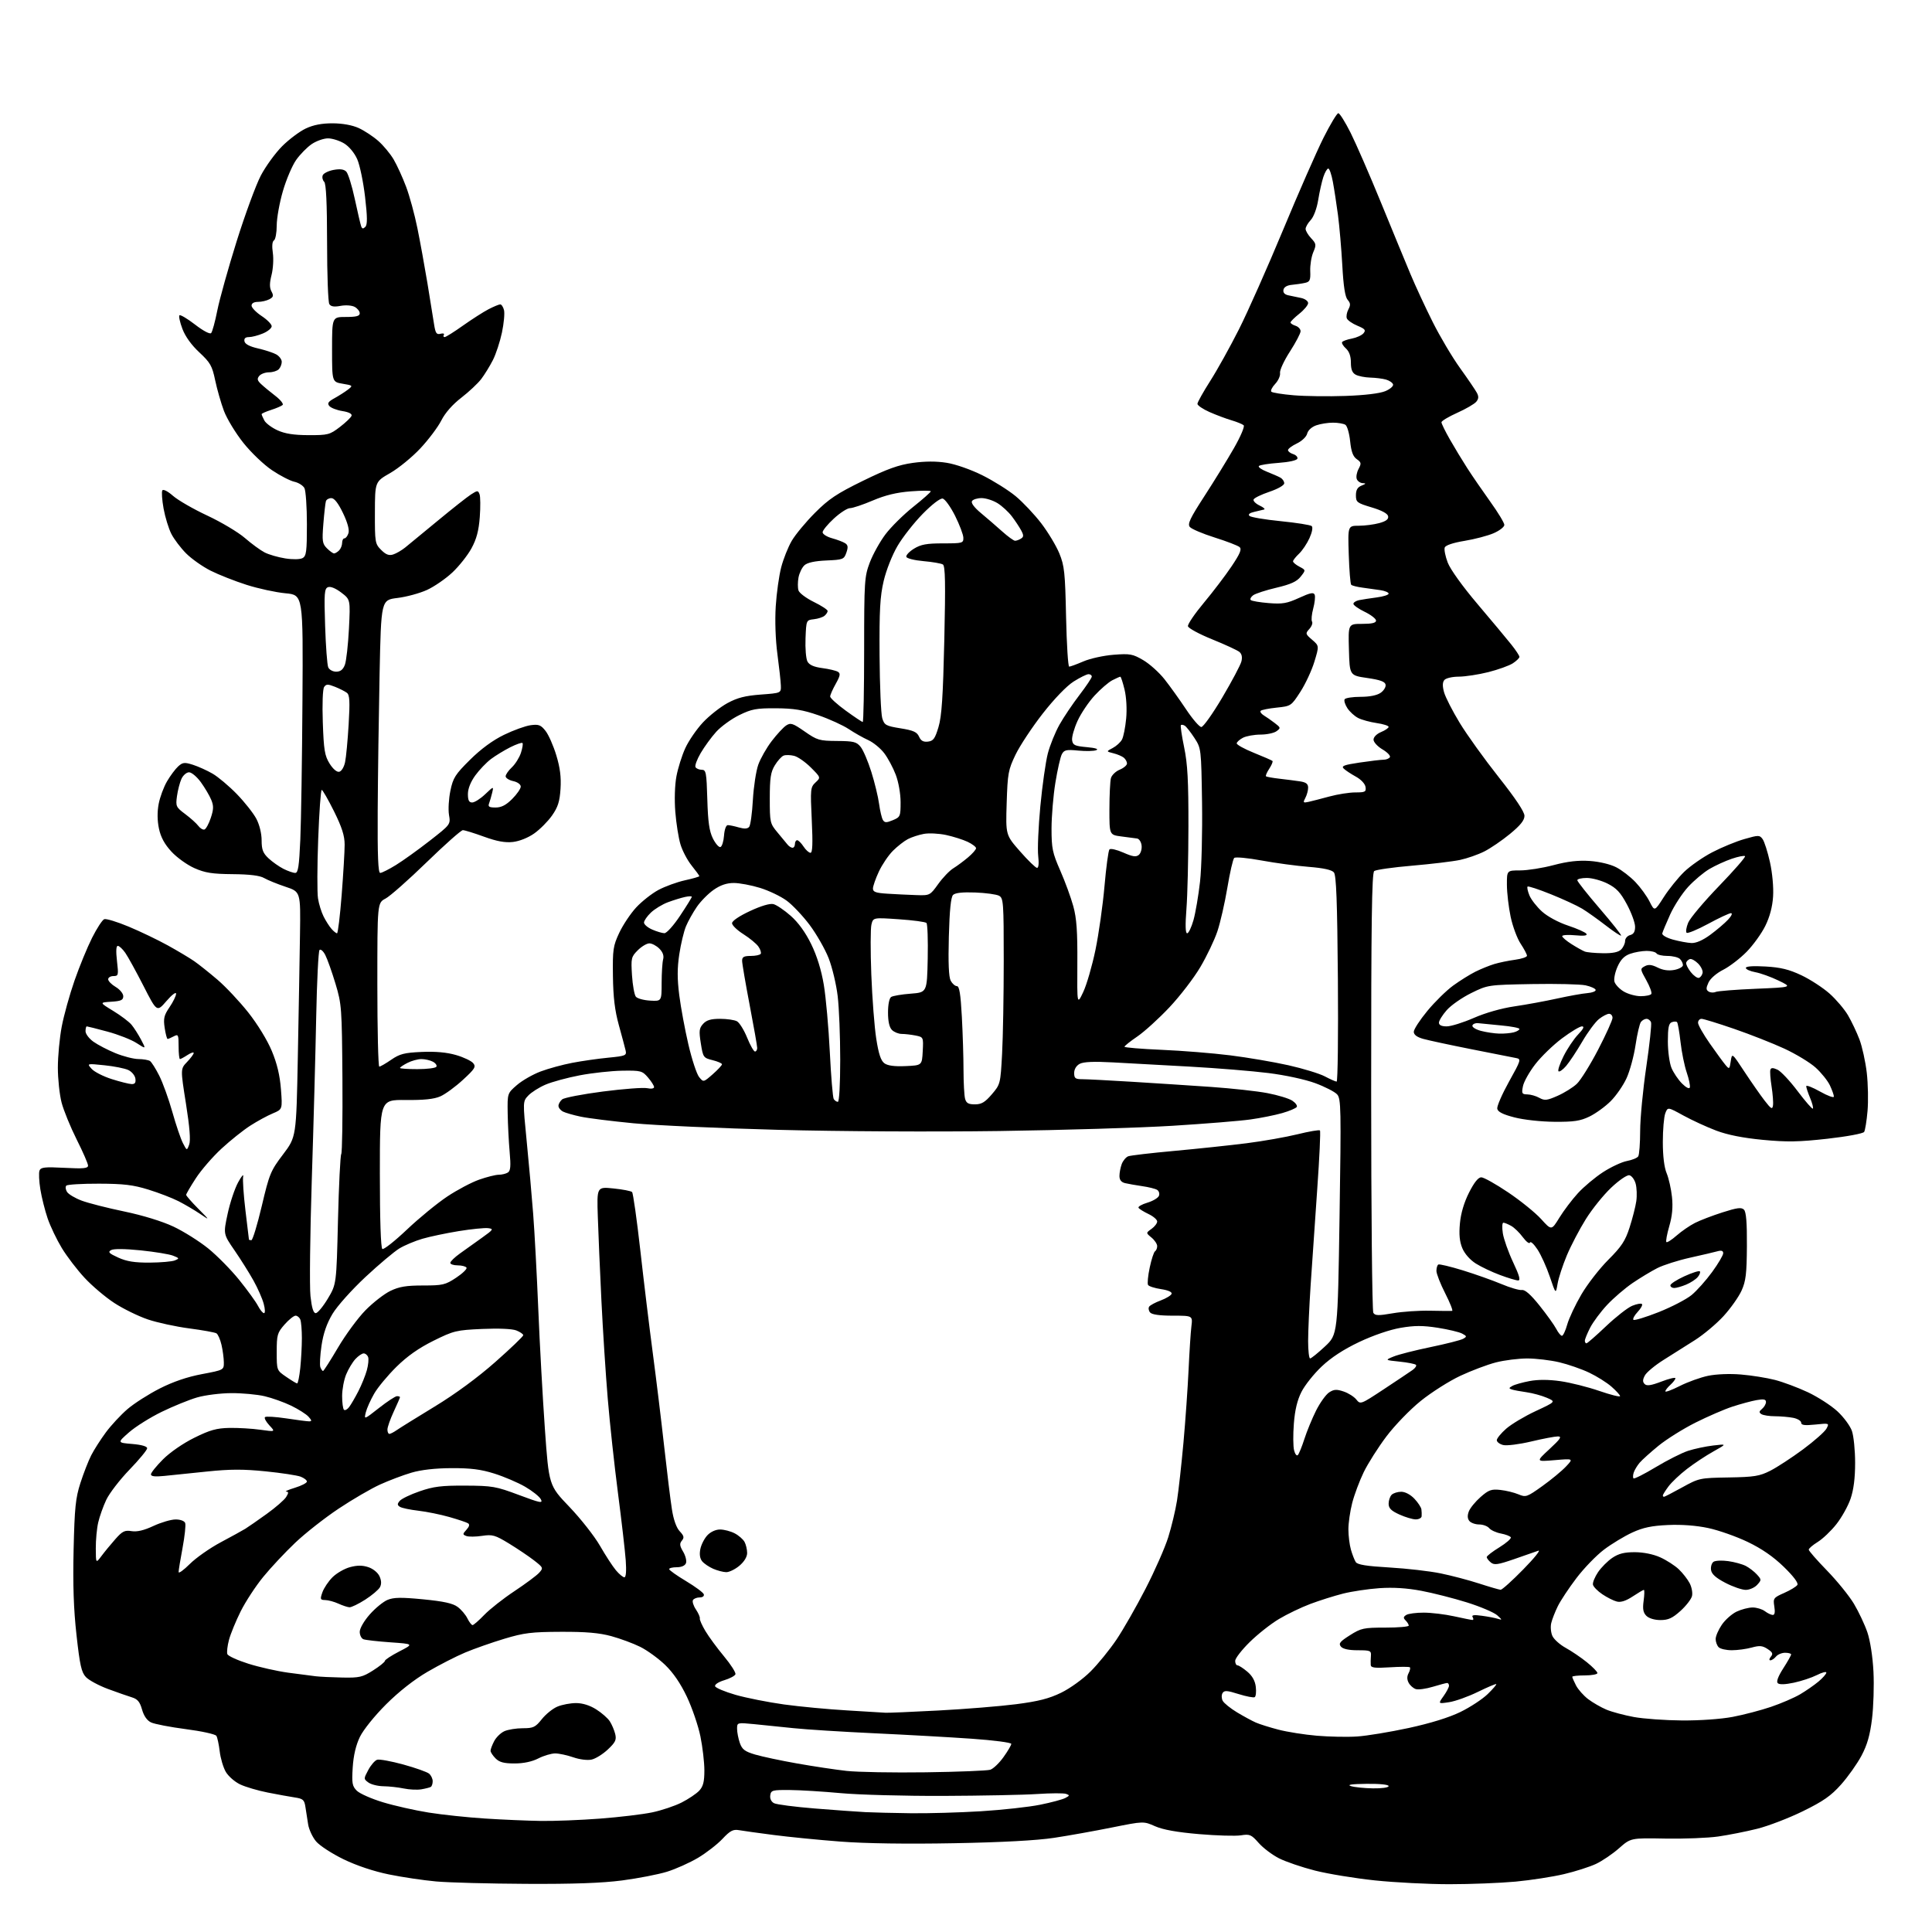 <?xml version="1.0" encoding="UTF-8" standalone="no"?>
<svg 
  version="1.1" 
  xmlns="http://www.w3.org/2000/svg" 
  xmlns:xlink="http://www.w3.org/1999/xlink" 
  xmlns:svg="http://www.w3.org/2000/svg"
  xmlns:rdf="http://www.w3.org/1999/02/22-rdf-syntax-ns#"
  xmlns:cc="http://creativecommons.org/ns#"
  xmlns:dc="http://purl.org/dc/elements/1.1/"
  viewBox="0 0 768 768"
  width="768"
  height="768"
>
<style>svg {background-color: white; }</style>"
<path stroke="none" fill="black" fill-rule="evenodd" d="M209.20,748.86C194.51,748.79 178.40,748.36 173.39,747.91C168.38,747.46 159.93,746.21 154.62,745.12C148.59,743.89 141.81,741.63 136.59,739.10C131.99,736.87 127.06,733.67 125.65,731.99C124.24,730.32 122.82,727.27 122.49,725.22C122.17,723.17 121.69,720.05 121.41,718.29C120.98,715.47 120.47,715.01 117.21,714.52C115.17,714.21 110.31,713.33 106.41,712.56C102.51,711.79 97.58,710.34 95.46,709.33C93.33,708.32 90.77,706.08 89.76,704.35C88.75,702.61 87.66,698.95 87.34,696.20C87.01,693.45 86.42,690.68 86.02,690.03C85.61,689.37 80.16,688.17 73.89,687.36C67.63,686.54 61.39,685.34 60.03,684.68C58.44,683.92 57.17,682.10 56.46,679.56C55.60,676.51 54.69,675.41 52.43,674.72C50.82,674.23 46.53,672.72 42.89,671.38C39.26,670.03 35.33,667.91 34.15,666.66C32.37,664.77 31.74,661.96 30.41,649.94C29.26,639.60 28.94,629.96 29.26,616.00C29.65,599.32 30.04,595.49 31.97,589.50C33.21,585.65 35.14,580.71 36.25,578.52C37.36,576.34 39.98,572.24 42.07,569.41C44.15,566.59 48.03,562.42 50.68,560.14C53.33,557.87 59.10,554.19 63.50,551.95C68.80,549.26 74.45,547.33 80.25,546.24C88.98,544.59 89.00,544.58 88.98,541.54C88.96,539.87 88.55,536.75 88.05,534.60C87.55,532.46 86.65,530.40 86.04,530.02C85.42,529.64 80.59,528.77 75.28,528.07C69.98,527.38 62.54,525.77 58.76,524.49C54.98,523.21 48.98,520.27 45.44,517.96C41.89,515.65 36.57,511.14 33.61,507.94C30.64,504.74 26.58,499.43 24.58,496.13C22.58,492.84 20.05,487.56 18.96,484.40C17.88,481.24 16.56,476.01 16.04,472.78C15.52,469.55 15.37,466.20 15.70,465.33C16.22,463.99 17.76,463.82 25.66,464.23C33.17,464.63 35.00,464.45 35.00,463.34C35.00,462.58 32.97,457.91 30.48,452.97C28.00,448.02 25.30,441.41 24.48,438.28C23.67,435.14 23.00,428.90 23.00,424.40C23.00,419.90 23.69,412.56 24.54,408.08C25.39,403.60 27.68,395.37 29.62,389.80C31.56,384.22 34.71,376.56 36.61,372.78C38.51,369.00 40.68,365.68 41.43,365.39C42.18,365.10 46.55,366.43 51.15,368.35C55.74,370.26 62.74,373.62 66.70,375.81C70.66,378.00 75.39,380.82 77.20,382.08C79.02,383.34 83.17,386.65 86.44,389.44C89.70,392.22 95.21,398.09 98.69,402.47C102.36,407.11 106.27,413.50 108.03,417.73C110.14,422.78 111.25,427.46 111.68,433.00C112.29,440.98 112.29,440.98 108.45,442.59C106.33,443.47 102.32,445.65 99.53,447.44C96.74,449.22 91.58,453.34 88.06,456.59C84.54,459.84 79.93,465.16 77.83,468.41C75.72,471.65 74.00,474.61 74.00,474.97C74.00,475.33 76.14,477.79 78.75,480.42C83.50,485.22 83.50,485.22 79.50,482.51C77.30,481.03 73.46,478.77 70.97,477.50C68.49,476.23 63.09,474.15 58.97,472.88C52.93,471.01 49.17,470.56 39.34,470.53C32.65,470.51 26.81,470.86 26.37,471.30C25.93,471.74 26.05,472.86 26.64,473.80C27.23,474.73 29.86,476.30 32.49,477.28C35.11,478.26 42.72,480.20 49.38,481.58C56.73,483.11 64.41,485.47 68.90,487.57C72.97,489.48 79.20,493.40 82.76,496.27C86.31,499.15 91.88,504.80 95.12,508.83C98.37,512.86 101.71,517.47 102.54,519.08C103.37,520.68 104.45,522.00 104.95,522.00C105.45,522.00 105.40,520.36 104.82,518.25C104.27,516.19 102.43,512.02 100.74,509.00C99.06,505.98 95.67,500.59 93.22,497.03C88.76,490.55 88.76,490.55 90.48,482.55C91.42,478.14 93.30,472.50 94.65,470.02C96.00,467.53 96.90,466.49 96.66,467.69C96.42,468.90 96.82,474.97 97.57,481.19C98.31,487.41 98.93,492.61 98.96,492.75C98.98,492.89 99.42,493.00 99.92,493.00C100.43,493.00 102.29,486.88 104.06,479.41C107.07,466.63 107.58,465.40 112.52,458.89C117.77,451.95 117.77,451.95 118.39,420.23C118.73,402.78 119.11,380.85 119.25,371.50C119.50,354.50 119.50,354.50 113.50,352.50C110.20,351.40 106.38,349.84 105.00,349.04C103.30,348.05 99.31,347.55 92.50,347.49C84.35,347.42 81.54,346.98 77.27,345.09C74.40,343.82 70.29,340.87 68.14,338.53C65.42,335.58 63.91,332.80 63.19,329.40C62.51,326.22 62.47,322.77 63.07,319.59C63.58,316.89 65.08,312.84 66.40,310.59C67.71,308.34 69.71,305.67 70.83,304.65C72.63,303.03 73.34,302.95 76.69,304.01C78.78,304.68 82.30,306.26 84.50,307.54C86.70,308.81 91.05,312.47 94.16,315.67C97.27,318.88 100.75,323.29 101.91,325.49C103.15,327.84 104.00,331.34 104.00,334.05C104.00,337.75 104.53,339.12 106.75,341.20C108.26,342.61 110.94,344.50 112.70,345.39C114.46,346.27 116.55,347.00 117.35,347.00C118.51,347.00 118.91,344.38 119.38,333.75C119.70,326.46 120.09,301.60 120.23,278.50C120.50,236.50 120.50,236.50 113.50,235.84C109.65,235.48 102.67,233.97 98.00,232.48C93.33,230.99 86.90,228.45 83.72,226.85C80.54,225.25 76.17,222.17 74.01,220.01C71.85,217.85 69.20,214.35 68.12,212.24C67.04,210.12 65.65,205.59 65.03,202.18C64.41,198.76 64.19,195.51 64.53,194.95C64.90,194.36 66.68,195.27 68.77,197.10C70.76,198.85 76.91,202.39 82.44,204.97C87.97,207.56 94.67,211.55 97.33,213.85C99.98,216.15 103.51,218.73 105.17,219.59C106.83,220.45 110.51,221.52 113.35,221.97C116.35,222.45 119.23,222.40 120.25,221.86C121.77,221.05 122.00,219.31 122.00,208.40C122.00,201.51 121.55,195.03 121.01,194.02C120.46,193.00 118.66,191.86 117.00,191.50C115.34,191.14 111.36,189.09 108.16,186.94C104.92,184.78 99.84,179.93 96.74,176.04C93.67,172.19 90.20,166.47 89.02,163.34C87.85,160.21 86.28,154.72 85.53,151.15C84.33,145.42 83.60,144.14 79.24,140.08C76.11,137.18 73.65,133.75 72.51,130.73C71.52,128.10 70.99,125.68 71.33,125.34C71.67,125.00 74.46,126.65 77.52,129.01C80.75,131.51 83.44,132.93 83.93,132.41C84.40,131.91 85.51,127.85 86.39,123.39C87.28,118.93 90.74,106.55 94.08,95.89C97.43,85.22 101.75,73.48 103.68,69.79C105.62,66.10 109.44,60.85 112.16,58.12C114.89,55.39 119.12,52.23 121.55,51.08C124.59,49.65 127.94,49.01 132.24,49.02C136.15,49.04 140.03,49.74 142.57,50.89C144.80,51.91 148.31,54.21 150.35,56.01C152.40,57.80 155.16,61.13 156.49,63.40C157.82,65.67 160.04,70.53 161.42,74.20C162.81,77.87 164.83,85.29 165.92,90.69C167.02,96.09 168.80,105.90 169.90,112.50C170.99,119.10 172.18,126.45 172.54,128.84C173.10,132.46 173.52,133.10 175.10,132.68C176.15,132.41 176.75,132.59 176.44,133.09C176.13,133.59 176.27,134.00 176.75,134.00C177.22,134.00 180.51,131.94 184.05,129.42C187.60,126.91 192.17,123.98 194.21,122.92C196.25,121.87 198.34,121.00 198.85,121.00C199.36,121.00 200.04,122.02 200.35,123.27C200.67,124.52 200.30,128.52 199.54,132.16C198.77,135.81 197.15,140.75 195.93,143.14C194.71,145.54 192.62,148.93 191.29,150.68C189.96,152.42 186.39,155.77 183.36,158.11C179.90,160.78 176.95,164.13 175.43,167.14C174.10,169.77 170.35,174.76 167.10,178.23C163.85,181.71 158.46,186.11 155.13,188.03C149.06,191.50 149.06,191.50 149.03,203.80C149.00,215.62 149.10,216.19 151.52,218.61C153.38,220.47 154.61,220.94 156.27,220.42C157.49,220.04 159.68,218.77 161.11,217.61C162.55,216.45 168.40,211.63 174.11,206.91C179.83,202.18 185.73,197.52 187.24,196.55C189.80,194.90 190.02,194.90 190.63,196.47C190.98,197.40 191.02,201.49 190.72,205.55C190.31,210.97 189.43,214.29 187.41,217.99C185.89,220.77 182.47,225.09 179.80,227.59C177.12,230.09 172.59,233.21 169.72,234.52C166.85,235.83 161.57,237.27 158.00,237.70C151.50,238.50 151.50,238.50 150.89,268.00C150.56,284.23 150.22,308.64 150.14,322.25C150.04,340.18 150.31,347.00 151.14,347.00C151.77,347.00 154.58,345.59 157.39,343.86C160.20,342.13 166.24,337.79 170.82,334.22C179.13,327.73 179.13,327.73 178.48,323.91C178.13,321.81 178.38,317.50 179.04,314.33C180.10,309.19 180.96,307.85 186.87,302.00C191.19,297.72 195.88,294.28 200.34,292.11C204.10,290.28 208.87,288.56 210.93,288.28C214.15,287.85 214.99,288.17 216.86,290.55C218.06,292.07 219.98,296.42 221.13,300.21C222.64,305.17 223.11,308.91 222.82,313.53C222.49,318.64 221.80,320.83 219.43,324.20C217.79,326.53 214.60,329.74 212.33,331.33C209.90,333.04 206.45,334.41 203.86,334.70C200.74,335.04 197.48,334.44 192.38,332.59C188.46,331.16 184.69,330.00 183.99,330.00C183.30,330.00 176.83,335.74 169.61,342.75C162.40,349.76 155.03,356.27 153.25,357.20C150.00,358.91 150.00,358.91 150.00,391.45C150.00,409.35 150.35,424.00 150.77,424.00C151.19,424.00 153.33,422.77 155.52,421.26C158.89,418.94 160.74,418.46 167.65,418.16C173.11,417.92 177.62,418.33 181.27,419.39C184.28,420.26 187.35,421.72 188.10,422.62C189.29,424.06 188.79,424.87 184.00,429.27C181.00,432.04 176.96,434.99 175.02,435.83C172.53,436.92 168.49,437.34 161.25,437.27C151.00,437.16 151.00,437.16 151.00,466.52C151.00,484.80 151.37,496.11 151.99,496.49C152.53,496.83 156.93,493.36 161.76,488.78C166.59,484.20 173.80,478.30 177.77,475.65C181.74,473.01 187.46,469.98 190.47,468.93C193.48,467.87 196.97,466.99 198.23,466.98C199.48,466.98 201.12,466.58 201.88,466.10C202.95,465.42 203.11,463.58 202.59,457.86C202.23,453.81 201.88,446.92 201.81,442.55C201.69,434.61 201.69,434.61 205.49,431.32C207.58,429.51 211.82,427.09 214.90,425.93C217.98,424.77 223.65,423.22 227.50,422.49C231.35,421.75 237.80,420.83 241.84,420.44C248.64,419.78 249.14,419.57 248.70,417.61C248.43,416.45 247.22,411.90 246.00,407.50C244.39,401.65 243.76,396.42 243.65,388.00C243.51,377.47 243.72,376.02 246.16,370.82C247.62,367.70 250.64,363.17 252.87,360.75C255.10,358.34 259.08,355.20 261.71,353.78C264.35,352.37 269.09,350.64 272.25,349.94C275.41,349.25 278.00,348.50 278.00,348.28C278.00,348.06 276.62,346.17 274.94,344.08C273.26,341.99 271.26,338.20 270.50,335.66C269.73,333.12 268.81,327.32 268.45,322.77C268.06,317.94 268.24,312.05 268.89,308.61C269.49,305.36 271.08,300.32 272.42,297.39C273.76,294.46 276.91,289.88 279.41,287.20C281.91,284.53 286.28,281.08 289.13,279.52C293.11,277.36 296.19,276.57 302.41,276.10C310.50,275.50 310.50,275.50 310.40,272.50C310.35,270.85 309.73,265.23 309.03,260.00C308.27,254.30 308.01,246.70 308.37,241.00C308.70,235.78 309.68,228.80 310.54,225.50C311.40,222.20 313.28,217.47 314.72,215.00C316.16,212.53 320.31,207.52 323.95,203.87C329.44,198.36 332.64,196.22 343.02,191.14C352.66,186.42 357.17,184.80 362.83,184.01C367.71,183.33 372.23,183.31 376.33,183.97C379.84,184.52 385.95,186.66 390.50,188.93C394.90,191.12 400.86,194.86 403.75,197.25C406.63,199.64 411.21,204.50 413.93,208.05C416.64,211.60 419.87,216.97 421.11,220.00C423.12,224.90 423.41,227.65 423.78,245.25C424.02,256.11 424.57,265.00 425.02,265.00C425.47,265.00 428.01,264.06 430.67,262.92C433.33,261.77 438.73,260.58 442.68,260.28C449.20,259.77 450.27,259.97 454.44,262.41C456.97,263.89 460.78,267.31 462.91,270.01C465.04,272.70 468.89,278.08 471.47,281.95C474.05,285.83 476.78,289.00 477.55,289.00C478.31,289.00 482.07,283.71 485.89,277.25C489.71,270.79 493.13,264.34 493.48,262.93C493.91,261.24 493.63,259.94 492.68,259.15C491.89,258.49 487.02,256.24 481.87,254.15C476.72,252.07 472.38,249.72 472.23,248.93C472.08,248.14 474.92,243.96 478.54,239.63C482.16,235.30 487.11,228.79 489.55,225.16C492.98,220.04 493.70,218.31 492.74,217.47C492.06,216.88 487.61,215.17 482.85,213.67C478.09,212.17 473.65,210.28 472.98,209.48C471.99,208.29 473.05,206.05 478.75,197.26C482.59,191.34 487.87,182.76 490.49,178.18C493.14,173.55 494.87,169.50 494.38,169.05C493.90,168.61 491.70,167.71 489.50,167.06C487.30,166.41 483.36,164.93 480.75,163.77C478.14,162.61 476.00,161.15 476.00,160.54C476.00,159.92 478.28,155.84 481.07,151.46C483.87,147.08 489.01,137.83 492.51,130.89C496.01,123.96 503.88,106.22 510.01,91.48C516.13,76.74 523.37,60.25 526.08,54.84C528.80,49.43 531.46,45.00 532.00,45.00C532.54,45.00 534.73,48.49 536.87,52.75C539.01,57.01 544.45,69.50 548.95,80.50C553.45,91.50 558.74,104.33 560.70,109.00C562.66,113.67 566.62,122.22 569.52,128.00C572.41,133.78 577.30,142.01 580.38,146.30C583.46,150.58 586.46,155.00 587.06,156.11C587.87,157.62 587.81,158.53 586.82,159.72C586.09,160.59 582.69,162.57 579.25,164.11C575.81,165.65 573.00,167.34 573.00,167.86C573.00,168.38 574.50,171.44 576.33,174.65C578.16,177.87 581.27,183.01 583.25,186.08C585.23,189.16 589.36,195.17 592.42,199.44C595.49,203.71 598.00,207.86 598.00,208.66C598.00,209.46 596.09,210.94 593.75,211.96C591.41,212.97 586.21,214.34 582.18,215.00C577.63,215.75 574.65,216.75 574.31,217.64C574.00,218.43 574.54,221.13 575.50,223.65C576.54,226.35 581.40,233.12 587.38,240.17C592.94,246.73 598.96,253.94 600.75,256.19C602.54,258.43 604.00,260.65 604.00,261.11C604.00,261.58 602.82,262.73 601.38,263.67C599.94,264.61 595.55,266.19 591.63,267.18C587.71,268.16 582.42,268.97 579.87,268.98C577.29,268.99 574.76,269.58 574.15,270.32C573.40,271.23 573.36,272.73 574.04,275.19C574.58,277.14 577.38,282.62 580.26,287.36C583.14,292.10 590.11,301.80 595.75,308.92C602.43,317.36 606.00,322.71 606.00,324.31C606.00,326.07 604.39,328.08 600.25,331.49C597.09,334.09 592.48,337.24 590.00,338.48C587.53,339.73 583.19,341.24 580.36,341.84C577.54,342.44 568.99,343.46 561.36,344.12C553.74,344.77 546.95,345.73 546.27,346.26C545.32,346.99 545.05,366.56 545.06,433.85C545.06,481.51 545.45,521.12 545.92,521.87C546.62,523.01 547.94,523.04 553.63,522.05C557.41,521.39 564.10,520.93 568.50,521.03C572.90,521.12 576.84,521.16 577.25,521.10C577.66,521.05 576.42,517.91 574.50,514.13C572.57,510.36 571.00,506.33 571.00,505.19C571.00,504.05 571.34,502.92 571.75,502.67C572.16,502.42 576.55,503.47 581.50,504.99C586.45,506.52 593.36,508.97 596.84,510.43C600.32,511.90 603.99,512.96 604.98,512.80C606.21,512.60 608.50,514.62 612.00,519.00C614.86,522.58 617.84,526.74 618.63,528.25C619.41,529.76 620.43,531.00 620.90,531.00C621.36,531.00 622.31,528.98 623.00,526.51C623.69,524.05 626.21,518.68 628.61,514.59C631.00,510.50 635.83,504.28 639.33,500.78C644.58,495.53 646.07,493.28 647.78,487.96C648.93,484.40 650.13,479.70 650.45,477.50C650.77,475.30 650.65,472.15 650.19,470.50C649.73,468.85 648.61,467.36 647.69,467.18C646.76,467.00 643.60,469.16 640.47,472.12C637.41,475.01 632.86,480.65 630.37,484.66C627.87,488.66 624.49,495.13 622.85,499.02C621.22,502.92 619.55,508.00 619.16,510.31C618.44,514.50 618.44,514.50 616.08,507.52C614.78,503.68 612.57,498.79 611.15,496.65C609.74,494.51 608.40,493.29 608.19,493.94C607.97,494.58 606.71,493.63 605.37,491.83C604.04,490.02 601.95,487.99 600.72,487.31C599.50,486.63 598.10,486.05 597.62,486.04C597.14,486.02 597.04,487.91 597.40,490.25C597.77,492.59 599.60,497.76 601.48,501.75C603.98,507.05 604.52,509.00 603.49,509.00C602.71,509.00 599.47,508.03 596.29,506.84C593.10,505.66 588.78,503.61 586.67,502.28C584.38,500.84 582.23,498.40 581.30,496.19C580.20,493.55 579.93,490.73 580.34,486.31C580.71,482.30 581.99,477.98 583.97,474.06C586.01,470.03 587.63,468.00 588.83,468.00C589.82,468.00 594.65,470.71 599.56,474.02C604.48,477.33 610.35,482.09 612.62,484.59C616.74,489.15 616.74,489.15 619.88,484.04C621.61,481.23 624.93,476.84 627.26,474.30C629.59,471.75 634.08,468.00 637.23,465.95C640.38,463.91 644.65,461.91 646.72,461.52C648.80,461.13 650.83,460.30 651.23,459.66C651.64,459.02 651.98,454.45 651.99,449.50C652.00,444.55 653.09,433.13 654.42,424.12C655.75,415.10 656.60,407.12 656.31,406.37C656.02,405.61 655.21,405.00 654.52,405.00C653.82,405.00 652.82,405.56 652.29,406.25C651.77,406.94 650.80,411.08 650.15,415.45C649.50,419.82 647.89,425.74 646.58,428.60C645.28,431.46 642.44,435.56 640.27,437.73C638.11,439.89 634.33,442.63 631.86,443.83C628.18,445.61 625.67,445.99 617.93,445.93C612.56,445.89 605.70,445.14 602.00,444.18C597.42,443.00 595.41,441.98 595.18,440.73C595.00,439.76 597.10,434.93 599.85,429.98C604.63,421.40 604.75,420.98 602.67,420.59C601.48,420.36 593.52,418.79 585.00,417.10C576.48,415.41 567.81,413.55 565.75,412.97C563.24,412.26 562.00,411.32 562.00,410.15C562.00,409.18 564.42,405.46 567.38,401.87C570.34,398.28 574.95,393.75 577.63,391.80C580.31,389.85 584.30,387.36 586.50,386.26C588.70,385.17 592.08,383.80 594.00,383.22C595.92,382.64 599.64,381.87 602.25,381.52C604.86,381.17 607.00,380.45 607.00,379.92C607.00,379.39 605.87,377.25 604.49,375.16C603.10,373.07 601.31,368.24 600.50,364.43C599.70,360.62 599.03,354.91 599.02,351.75C599.00,346.00 599.00,346.00 604.31,346.00C607.23,346.00 613.20,345.06 617.56,343.90C623.20,342.41 627.39,341.93 632.00,342.25C635.82,342.52 640.15,343.55 642.50,344.77C644.70,345.90 648.14,348.56 650.14,350.67C652.14,352.77 654.67,356.26 655.75,358.42C657.72,362.34 657.72,362.34 661.39,356.60C663.41,353.45 667.04,348.95 669.45,346.60C671.87,344.25 676.92,340.73 680.67,338.78C684.43,336.82 690.18,334.46 693.45,333.53C699.07,331.92 699.47,331.92 700.66,333.55C701.36,334.50 702.67,338.62 703.58,342.70C704.54,347.02 705.06,352.72 704.83,356.36C704.57,360.47 703.51,364.46 701.74,368.05C700.27,371.05 696.93,375.68 694.33,378.34C691.73,380.99 687.53,384.22 685.00,385.50C682.32,386.86 679.88,388.98 679.15,390.58C678.14,392.79 678.15,393.48 679.20,394.15C679.91,394.61 681.17,394.68 682.00,394.31C682.83,393.95 690.02,393.38 698.00,393.05C712.50,392.44 712.50,392.44 707.00,389.79C703.98,388.33 699.81,386.83 697.75,386.46C695.69,386.08 694.00,385.32 694.00,384.76C694.00,384.12 696.89,383.91 701.83,384.20C707.82,384.54 711.16,385.36 716.08,387.68C719.61,389.35 724.64,392.63 727.27,394.96C729.89,397.29 733.19,401.18 734.61,403.60C736.03,406.03 738.08,410.34 739.16,413.19C740.24,416.03 741.55,421.99 742.07,426.43C742.58,430.87 742.72,437.72 742.37,441.65C742.03,445.58 741.42,449.32 741.03,449.95C740.63,450.60 734.19,451.79 726.41,452.67C715.01,453.94 710.38,454.02 700.76,453.11C692.89,452.36 686.79,451.15 682.26,449.45C678.54,448.05 672.68,445.35 669.22,443.46C662.95,440.01 662.95,440.01 661.97,442.57C661.44,443.98 661.00,449.10 661.00,453.94C661.00,459.56 661.55,464.07 662.52,466.38C663.35,468.38 664.31,472.63 664.64,475.83C665.06,479.88 664.74,483.39 663.56,487.43C662.64,490.61 662.12,493.45 662.41,493.74C662.70,494.03 664.54,492.86 666.49,491.14C668.45,489.42 671.73,487.17 673.78,486.13C675.83,485.09 680.76,483.20 684.75,481.93C690.56,480.07 692.25,479.85 693.25,480.86C694.13,481.74 694.48,486.01 694.42,495.31C694.35,506.32 694.01,509.25 692.30,513.03C691.18,515.51 687.96,520.07 685.15,523.15C682.34,526.22 677.21,530.53 673.77,532.71C670.32,534.90 664.70,538.44 661.29,540.59C657.87,542.74 654.52,545.52 653.86,546.77C652.95,548.46 652.93,549.33 653.78,550.18C654.62,551.02 656.32,550.77 660.46,549.19C663.51,548.02 666.00,547.43 666.00,547.88C666.00,548.33 665.10,549.50 664.00,550.50C662.90,551.50 662.00,552.66 662.00,553.08C662.00,553.51 664.59,552.55 667.75,550.95C670.91,549.35 675.98,547.53 679.00,546.90C682.23,546.23 687.62,546.01 692.07,546.39C696.24,546.73 702.31,547.70 705.57,548.54C708.83,549.38 714.73,551.59 718.69,553.45C722.64,555.32 727.90,558.71 730.38,561.00C732.87,563.29 735.47,566.81 736.17,568.83C736.87,570.85 737.44,576.55 737.44,581.50C737.44,587.58 736.85,592.21 735.63,595.77C734.64,598.67 732.10,603.22 729.99,605.89C727.89,608.56 724.55,611.73 722.58,612.95C720.61,614.17 719.00,615.54 719.00,616.01C719.00,616.48 722.26,620.21 726.25,624.31C730.24,628.41 735.05,634.34 736.95,637.50C738.84,640.66 741.25,645.78 742.31,648.87C743.44,652.21 744.43,658.57 744.73,664.50C745.01,670.00 744.75,678.46 744.15,683.30C743.35,689.79 742.24,693.65 739.95,697.95C738.24,701.16 734.59,706.31 731.84,709.39C727.85,713.87 724.79,716.01 716.67,719.99C711.08,722.73 702.90,725.87 698.50,726.97C694.10,728.07 687.12,729.45 683.00,730.04C678.88,730.63 669.37,731.00 661.87,730.86C648.25,730.61 648.25,730.61 643.59,734.71C641.03,736.97 636.90,739.77 634.41,740.94C631.92,742.11 626.20,743.94 621.69,745.00C617.19,746.06 608.55,747.40 602.50,747.97C596.45,748.53 584.62,749.00 576.22,749.00C567.82,749.00 554.47,748.32 546.56,747.49C538.65,746.66 527.93,744.90 522.75,743.59C517.56,742.27 511.11,740.07 508.41,738.70C505.71,737.32 502.07,734.57 500.32,732.57C497.41,729.27 496.79,729.01 493.29,729.57C491.18,729.91 483.67,729.69 476.61,729.09C467.85,728.34 462.30,727.34 459.17,725.96C454.59,723.93 454.59,723.93 442.04,726.45C435.14,727.84 424.77,729.70 419.00,730.57C412.15,731.61 398.28,732.36 379.14,732.71C360.52,733.06 344.06,732.82 334.14,732.06C325.54,731.41 313.55,730.22 307.50,729.43C301.45,728.65 295.24,727.78 293.70,727.51C291.41,727.12 290.22,727.75 287.20,730.97C285.16,733.14 280.80,736.53 277.50,738.50C274.20,740.46 268.64,742.96 265.15,744.04C261.65,745.12 253.64,746.67 247.35,747.50C239.32,748.55 227.91,748.96 209.20,748.86zM215.00,723.85C220.22,723.93 230.79,723.52 238.48,722.93C246.17,722.35 255.51,721.23 259.24,720.45C262.97,719.67 268.25,717.90 270.97,716.52C273.69,715.14 276.83,713.02 277.96,711.82C279.53,710.13 280.00,708.28 280.00,703.77C280.00,700.55 279.29,694.45 278.42,690.21C277.55,685.97 275.13,678.90 273.05,674.50C270.53,669.19 267.62,664.93 264.38,661.81C261.70,659.24 257.25,656.01 254.50,654.65C251.75,653.28 246.57,651.37 243.00,650.39C238.21,649.09 232.94,648.63 223.00,648.67C211.29,648.71 208.31,649.08 200.50,651.43C195.55,652.92 188.54,655.38 184.92,656.90C181.30,658.42 174.55,661.88 169.92,664.58C164.60,667.69 158.55,672.44 153.48,677.50C148.91,682.06 144.44,687.62 143.07,690.43C141.48,693.72 140.52,697.78 140.21,702.56C139.81,708.87 140.01,710.01 141.83,711.83C142.97,712.97 147.64,715.04 152.20,716.42C156.77,717.81 164.94,719.65 170.38,720.52C175.81,721.39 185.93,722.46 192.88,722.90C199.82,723.35 209.78,723.77 215.00,723.85zM362.00,720.79C368.88,720.88 381.46,720.52 389.96,720.00C398.47,719.47 409.04,718.31 413.46,717.41C417.88,716.52 422.39,715.31 423.48,714.73C425.25,713.80 425.28,713.62 423.77,713.09C422.84,712.77 417.68,712.79 412.29,713.15C406.91,713.51 390.04,713.84 374.80,713.90C359.57,713.95 341.35,713.46 334.30,712.81C327.26,712.16 318.12,711.59 314.00,711.56C307.03,711.50 306.48,711.65 306.19,713.68C306.00,715.01 306.59,716.23 307.69,716.80C308.69,717.32 316.02,718.27 324.00,718.91C331.98,719.55 340.98,720.20 344.00,720.35C347.02,720.51 355.12,720.70 362.00,720.79zM167.50,711.28C165.85,711.56 162.70,711.41 160.50,710.95C158.30,710.49 154.67,710.09 152.44,710.06C150.21,710.03 147.51,709.36 146.44,708.57C144.53,707.16 144.53,707.09 146.40,703.59C147.44,701.64 149.02,699.81 149.92,699.53C150.81,699.24 155.50,700.10 160.32,701.42C165.15,702.75 169.75,704.38 170.55,705.04C171.35,705.70 172.00,707.06 172.00,708.06C172.00,709.06 171.66,710.08 171.25,710.32C170.84,710.57 169.15,711.00 167.50,711.28zM545.75,710.90C549.32,710.96 552.00,710.57 552.00,710.00C552.00,709.40 548.48,709.04 543.25,709.10C537.33,709.17 535.31,709.46 537.00,710.00C538.38,710.44 542.31,710.85 545.75,710.90zM368.00,704.52C380.93,704.34 392.46,703.88 393.64,703.50C394.82,703.13 397.19,700.88 398.89,698.50C400.60,696.12 402.00,693.74 402.00,693.22C402.00,692.69 394.91,691.77 386.25,691.17C377.59,690.56 360.15,689.59 347.50,689.00C334.85,688.41 320.45,687.50 315.50,686.98C310.55,686.45 303.46,685.73 299.75,685.37C293.05,684.72 293.00,684.73 293.00,687.21C293.00,688.58 293.49,691.11 294.09,692.84C295.00,695.43 296.06,696.24 300.17,697.46C302.92,698.27 310.41,699.87 316.83,701.00C323.25,702.14 332.10,703.47 336.50,703.96C340.90,704.45 355.07,704.70 368.00,704.52zM204.54,701.00C200.33,701.00 198.52,700.52 197.00,699.00C195.90,697.90 195.00,696.53 195.00,695.95C195.00,695.37 195.64,693.66 196.43,692.15C197.21,690.63 199.03,688.85 200.47,688.19C201.91,687.54 205.21,687.00 207.80,687.00C212.00,687.00 212.81,686.62 215.38,683.40C216.96,681.41 219.75,679.16 221.59,678.40C223.43,677.63 226.76,677.00 228.99,677.00C231.59,677.00 234.46,677.90 236.99,679.50C239.17,680.87 241.61,683.01 242.41,684.25C243.21,685.49 244.17,687.75 244.55,689.27C245.12,691.61 244.66,692.59 241.63,695.44C239.65,697.31 236.74,699.12 235.17,699.46C233.52,699.82 230.42,699.44 227.90,698.56C225.48,697.72 222.24,697.02 220.71,697.01C219.18,697.01 216.16,697.90 214.00,699.00C211.48,700.29 208.11,701.00 204.54,701.00zM539.50,690.28C543.35,690.03 552.58,688.50 560.00,686.90C568.65,685.02 576.03,682.74 580.55,680.53C584.43,678.64 589.30,675.44 591.36,673.44C593.43,671.43 594.97,669.64 594.79,669.46C594.61,669.28 591.32,670.67 587.48,672.55C583.64,674.43 578.51,676.27 576.07,676.64C571.64,677.31 571.64,677.31 573.82,674.25C575.02,672.57 576.00,670.70 576.00,670.10C576.00,669.49 575.66,669.00 575.25,669.01C574.84,669.02 572.28,669.70 569.56,670.52C566.85,671.34 563.81,671.76 562.81,671.44C561.81,671.12 560.53,670.00 559.96,668.93C559.27,667.63 559.26,666.39 559.93,665.13C560.48,664.10 560.71,663.05 560.45,662.78C560.19,662.52 556.60,662.52 552.48,662.78C546.58,663.16 544.98,662.97 544.89,661.88C544.83,661.12 544.86,659.49 544.96,658.25C545.13,656.17 544.73,656.00 539.69,656.00C536.13,656.00 533.82,655.49 533.03,654.54C532.02,653.32 532.63,652.56 536.60,650.04C541.05,647.22 542.05,647.00 550.70,647.00C555.81,647.00 560.00,646.64 560.00,646.20C560.00,645.76 559.44,644.84 558.76,644.16C557.77,643.17 557.82,642.72 559.01,641.97C559.83,641.45 562.98,641.04 566.00,641.05C569.02,641.06 574.42,641.71 578.00,642.50C581.58,643.29 584.86,643.95 585.31,643.96C585.75,643.98 585.80,643.48 585.40,642.84C584.88,642.00 585.90,641.85 589.14,642.30C591.59,642.63 594.47,643.19 595.55,643.54C597.21,644.08 597.16,643.86 595.14,642.08C593.84,640.94 588.44,638.65 583.14,636.99C577.84,635.33 569.67,633.25 565.00,632.37C559.28,631.29 553.84,630.95 548.36,631.32C543.89,631.63 537.36,632.61 533.86,633.49C530.36,634.38 524.52,636.22 520.88,637.59C517.23,638.96 511.61,641.66 508.38,643.60C505.14,645.53 499.91,649.66 496.75,652.78C493.59,655.89 491.00,659.24 491.00,660.22C491.00,661.20 491.42,662.00 491.92,662.00C492.43,662.00 494.18,663.12 495.81,664.50C497.81,666.18 498.92,668.16 499.20,670.56C499.43,672.52 499.23,674.36 498.77,674.64C498.31,674.93 495.43,674.38 492.37,673.42C487.75,671.96 486.68,671.90 485.98,673.03C485.52,673.78 485.55,675.16 486.05,676.10C486.56,677.04 489.11,679.10 491.73,680.68C494.36,682.26 497.72,684.09 499.22,684.74C500.72,685.40 504.77,686.67 508.22,687.57C511.67,688.47 518.55,689.56 523.50,689.98C528.45,690.40 535.65,690.54 539.50,690.28zM668.64,683.91C675.69,683.96 684.12,683.37 688.75,682.49C693.13,681.66 700.00,679.86 704.00,678.50C708.01,677.14 713.21,674.90 715.56,673.52C717.90,672.14 721.21,669.85 722.91,668.42C724.61,666.99 726.00,665.40 726.00,664.89C726.00,664.38 724.31,664.81 722.25,665.86C720.19,666.90 716.06,668.27 713.08,668.90C709.58,669.64 707.31,669.71 706.68,669.08C706.06,668.46 706.83,666.38 708.86,663.22C710.59,660.53 712.00,658.03 712.00,657.66C712.00,657.30 710.93,657.00 709.62,657.00C708.31,657.00 706.68,657.67 706.00,658.50C705.32,659.33 704.31,660.00 703.76,660.00C703.18,660.00 703.26,659.40 703.94,658.57C704.90,657.41 704.65,656.82 702.64,655.50C700.60,654.16 699.45,654.06 696.32,654.93C694.22,655.51 690.68,655.99 688.45,655.99C686.22,656.00 683.86,655.46 683.20,654.80C682.54,654.14 682.00,652.67 682.00,651.53C682.00,650.39 683.10,647.85 684.44,645.88C685.78,643.90 688.44,641.55 690.34,640.64C692.24,639.74 695.11,639.00 696.71,639.00C698.31,639.00 700.49,639.66 701.56,640.47C702.63,641.28 704.03,641.95 704.69,641.97C705.48,641.99 705.69,640.87 705.32,638.60C704.80,635.35 704.98,635.10 709.26,633.21C711.72,632.12 714.08,630.69 714.49,630.02C714.95,629.27 712.93,626.58 709.09,622.85C704.90,618.78 700.35,615.64 694.73,612.94C690.20,610.77 683.12,608.28 679.00,607.41C674.24,606.40 668.40,605.97 663.00,606.22C656.55,606.51 653.13,607.23 648.83,609.21C645.71,610.65 640.66,613.70 637.61,616.00C634.56,618.31 629.62,623.41 626.64,627.35C623.65,631.28 620.33,636.30 619.25,638.50C618.17,640.70 616.99,643.71 616.64,645.19C616.28,646.67 616.49,648.98 617.10,650.32C617.71,651.65 620.07,653.77 622.35,655.03C624.63,656.28 628.41,658.84 630.75,660.72C633.09,662.60 635.00,664.55 635.00,665.07C635.00,665.58 632.75,666.00 630.00,666.00C627.25,666.00 625.00,666.25 625.00,666.55C625.00,666.85 625.67,668.40 626.50,670.00C627.32,671.59 629.49,674.03 631.30,675.42C633.12,676.80 636.38,678.68 638.55,679.60C640.72,680.51 645.65,681.83 649.50,682.54C653.35,683.24 661.96,683.86 668.64,683.91zM352.00,680.84C352.82,680.92 362.23,680.52 372.91,679.96C383.58,679.40 397.53,678.27 403.91,677.45C412.75,676.31 417.00,675.23 421.83,672.88C425.39,671.14 430.51,667.45 433.53,664.42C436.49,661.47 441.11,655.78 443.81,651.78C446.51,647.77 451.71,638.68 455.37,631.56C459.04,624.45 463.10,615.22 464.40,611.06C465.70,606.90 467.27,600.35 467.88,596.50C468.49,592.65 469.64,582.30 470.44,573.50C471.23,564.70 472.15,551.65 472.48,544.50C472.81,537.35 473.31,529.59 473.60,527.25C474.12,523.00 474.12,523.00 466.18,523.00C460.94,523.00 457.88,522.56 457.18,521.72C456.59,521.01 456.43,519.97 456.81,519.41C457.19,518.85 459.26,517.74 461.42,516.94C463.58,516.13 465.52,514.95 465.73,514.31C465.97,513.59 464.36,512.88 461.55,512.45C459.03,512.08 456.70,511.33 456.37,510.79C456.04,510.25 456.33,507.14 457.03,503.88C457.72,500.61 458.67,497.70 459.14,497.41C459.61,497.12 460.00,496.19 460.00,495.35C460.00,494.51 458.99,492.98 457.75,491.96C455.50,490.10 455.50,490.10 457.75,488.50C458.99,487.61 460.00,486.29 460.00,485.56C460.00,484.83 458.44,483.49 456.54,482.59C454.64,481.68 452.86,480.58 452.58,480.12C452.29,479.67 453.87,478.75 456.09,478.09C458.30,477.43 460.37,476.19 460.70,475.34C461.02,474.49 460.70,473.43 459.98,472.99C459.26,472.54 456.61,471.88 454.08,471.52C451.56,471.15 448.49,470.61 447.25,470.32C445.72,469.95 445.00,469.04 445.00,467.46C445.00,466.18 445.42,464.04 445.92,462.70C446.43,461.37 447.58,459.99 448.49,459.64C449.39,459.30 457.63,458.33 466.81,457.50C475.99,456.66 488.90,455.29 495.50,454.46C502.10,453.62 511.25,452.01 515.83,450.88C520.41,449.75 524.41,449.07 524.70,449.37C525.00,449.67 524.51,460.17 523.62,472.71C522.73,485.24 521.55,502.40 521.00,510.83C520.45,519.26 520.00,529.27 520.00,533.08C520.00,536.89 520.36,540.00 520.79,540.00C521.23,540.00 523.88,537.86 526.68,535.25C531.77,530.50 531.77,530.50 532.49,483.70C533.16,440.62 533.08,436.75 531.53,435.04C530.61,434.01 526.71,432.01 522.88,430.59C518.85,429.10 510.97,427.39 504.21,426.55C497.77,425.74 483.73,424.60 473.00,424.00C462.27,423.41 448.53,422.65 442.45,422.32C434.82,421.90 430.72,422.08 429.20,422.89C427.85,423.62 427.00,425.02 427.00,426.54C427.00,428.65 427.46,429.00 430.22,429.00C432.00,429.00 440.88,429.46 449.97,430.02C459.06,430.58 473.23,431.50 481.46,432.07C489.69,432.65 499.77,433.75 503.85,434.54C507.94,435.32 512.36,436.66 513.68,437.52C514.99,438.38 515.80,439.51 515.48,440.03C515.16,440.55 512.56,441.65 509.70,442.47C506.84,443.29 501.14,444.44 497.02,445.01C492.91,445.59 479.04,446.71 466.20,447.51C453.37,448.31 422.31,449.25 397.18,449.60C371.09,449.96 333.49,449.76 309.50,449.13C286.40,448.52 260.45,447.35 251.84,446.52C243.22,445.69 233.77,444.51 230.84,443.89C227.90,443.27 224.71,442.35 223.75,441.85C222.79,441.34 222.00,440.33 222.00,439.59C222.00,438.85 222.66,437.70 223.47,437.02C224.28,436.35 231.59,434.94 239.72,433.89C247.85,432.84 255.74,432.25 257.25,432.57C258.84,432.91 260.00,432.73 260.00,432.14C260.00,431.57 258.91,429.85 257.58,428.31C255.29,425.65 254.74,425.51 247.33,425.62C243.02,425.69 235.45,426.51 230.50,427.45C225.55,428.39 219.41,430.06 216.85,431.16C214.29,432.26 211.21,434.21 210.00,435.50C207.81,437.83 207.81,437.83 209.37,453.67C210.23,462.37 211.39,475.35 211.94,482.50C212.50,489.65 213.41,506.75 213.98,520.50C214.54,534.25 215.73,555.62 216.60,568.00C218.20,590.50 218.20,590.50 226.35,599.01C230.83,603.69 236.30,610.65 238.50,614.47C240.70,618.30 243.55,622.68 244.84,624.21C246.13,625.75 247.64,627.00 248.20,627.00C248.85,627.00 249.04,624.51 248.74,620.25C248.47,616.54 247.08,604.50 245.65,593.50C244.22,582.50 242.39,565.62 241.59,556.00C240.78,546.38 239.65,528.83 239.07,517.00C238.49,505.18 237.85,490.16 237.64,483.62C237.25,471.75 237.25,471.75 243.88,472.43C247.52,472.80 250.84,473.44 251.26,473.86C251.67,474.27 253.15,484.71 254.54,497.06C255.92,509.40 258.16,527.83 259.51,538.00C260.86,548.17 262.89,564.83 264.02,575.00C265.15,585.17 266.53,596.42 267.10,600.00C267.74,604.13 268.88,607.31 270.21,608.72C271.90,610.52 272.06,611.22 271.06,612.42C270.07,613.61 270.17,614.49 271.57,616.84C272.52,618.46 273.02,620.50 272.68,621.39C272.30,622.38 270.90,623.00 269.03,623.00C267.36,623.00 266.00,623.34 266.00,623.75C266.00,624.16 269.01,626.30 272.69,628.50C276.36,630.70 279.55,633.06 279.77,633.75C280.00,634.47 279.31,635.00 278.14,635.00C277.03,635.00 275.83,635.47 275.47,636.04C275.12,636.62 275.64,638.31 276.64,639.79C277.63,641.28 278.33,642.88 278.19,643.35C278.05,643.82 279.04,646.07 280.40,648.35C281.76,650.63 285.10,655.18 287.83,658.45C290.55,661.72 292.58,664.92 292.34,665.56C292.10,666.19 290.09,667.26 287.88,667.92C285.60,668.60 284.04,669.63 284.26,670.31C284.48,670.96 288.14,672.50 292.41,673.73C296.67,674.95 305.34,676.67 311.67,677.55C318.01,678.42 329.33,679.49 336.84,679.92C344.35,680.35 351.18,680.77 352.00,680.84zM136.05,666.85C142.85,666.99 144.08,666.70 148.30,664.02C150.89,662.38 153.00,660.68 153.00,660.23C153.00,659.78 155.59,658.09 158.75,656.46C164.50,653.50 164.50,653.50 155.23,652.85C150.12,652.49 145.29,651.94 144.48,651.63C143.66,651.32 143.00,649.99 143.00,648.67C143.00,647.31 144.71,644.34 146.97,641.78C149.15,639.30 152.34,636.69 154.05,635.98C156.52,634.96 159.50,634.91 168.24,635.76C176.34,636.55 180.00,637.35 181.90,638.76C183.33,639.81 185.09,641.88 185.80,643.34C186.52,644.80 187.44,646.00 187.85,646.00C188.26,646.00 190.37,644.16 192.55,641.90C194.72,639.65 200.10,635.42 204.51,632.50C208.91,629.58 213.32,626.30 214.30,625.22C216.04,623.30 215.98,623.16 212.30,620.29C210.21,618.67 205.73,615.65 202.36,613.59C196.80,610.20 195.77,609.91 191.62,610.53C189.09,610.91 186.28,610.94 185.38,610.59C183.85,610.01 183.86,609.81 185.43,608.08C186.59,606.80 186.78,605.98 186.03,605.52C185.43,605.14 182.09,604.03 178.63,603.04C175.16,602.05 169.63,600.92 166.35,600.54C163.06,600.16 159.75,599.47 159.00,599.00C157.89,598.31 157.87,597.86 158.89,596.63C159.58,595.80 163.15,594.07 166.83,592.81C172.35,590.90 175.49,590.51 185.00,590.56C195.72,590.61 197.16,590.86 206.26,594.27C214.86,597.49 215.90,597.69 214.98,595.96C214.40,594.88 211.58,592.64 208.71,590.98C205.85,589.33 200.35,586.98 196.50,585.77C191.18,584.09 187.11,583.58 179.50,583.61C172.97,583.64 167.42,584.27 163.52,585.42C160.23,586.39 154.63,588.51 151.08,590.12C147.53,591.73 140.12,596.04 134.63,599.70C129.13,603.36 121.36,609.46 117.36,613.26C113.36,617.06 107.63,623.17 104.64,626.84C101.64,630.50 97.62,636.65 95.69,640.50C93.77,644.35 91.67,649.46 91.03,651.85C90.39,654.25 90.10,656.81 90.38,657.54C90.66,658.28 94.41,659.99 98.72,661.35C103.02,662.71 110.14,664.31 114.52,664.91C118.91,665.50 123.85,666.15 125.50,666.34C127.15,666.54 131.90,666.77 136.05,666.85zM660.07,644.00C657.72,644.00 655.47,643.32 654.46,642.32C653.18,641.04 652.92,639.60 653.37,636.32C653.70,633.94 653.74,632.00 653.46,632.00C653.18,632.00 651.18,633.18 649.01,634.62C646.34,636.38 644.30,637.04 642.72,636.64C641.43,636.32 638.84,635.02 636.95,633.74C635.06,632.47 633.38,630.75 633.22,629.91C633.06,629.08 633.97,626.86 635.24,624.97C636.51,623.09 639.07,620.52 640.92,619.27C643.45,617.57 645.70,617.01 649.90,617.02C653.35,617.04 657.23,617.82 660.00,619.08C662.48,620.20 665.78,622.33 667.34,623.81C668.90,625.29 670.85,627.79 671.67,629.36C672.49,630.93 672.91,633.23 672.59,634.48C672.28,635.72 670.22,638.38 668.01,640.37C664.83,643.24 663.18,644.00 660.07,644.00zM138.91,638.92C138.14,638.87 136.15,638.22 134.50,637.46C132.85,636.71 130.51,636.07 129.30,636.05C127.29,636.00 127.19,635.74 128.16,632.97C128.74,631.30 130.54,628.61 132.16,626.99C133.78,625.37 136.91,623.56 139.12,622.97C142.00,622.19 144.06,622.19 146.42,622.97C148.30,623.59 150.20,625.14 150.86,626.59C151.63,628.28 151.69,629.71 151.04,630.93C150.50,631.93 147.87,634.16 145.19,635.88C142.52,637.59 139.69,638.96 138.91,638.92zM596.52,631.96C597.09,631.98 601.14,628.34 605.52,623.86C609.91,619.39 612.60,616.04 611.50,616.43C610.40,616.82 606.06,618.33 601.86,619.79C595.39,622.02 593.97,622.22 592.61,621.09C591.72,620.36 591.00,619.40 591.00,618.96C591.00,618.53 593.27,616.77 596.05,615.07C598.82,613.36 600.85,611.57 600.56,611.09C600.26,610.62 598.49,609.94 596.61,609.59C594.74,609.23 592.65,608.28 591.98,607.47C591.31,606.66 589.52,606.00 588.00,606.00C586.48,606.00 584.73,605.38 584.10,604.62C583.33,603.70 583.26,602.44 583.88,600.81C584.39,599.47 586.49,596.90 588.54,595.10C591.76,592.27 592.84,591.88 596.39,592.27C598.65,592.51 601.89,593.30 603.60,594.02C606.55,595.26 606.98,595.12 613.10,590.74C616.62,588.22 620.85,584.73 622.50,582.97C625.50,579.79 625.50,579.79 618.00,580.43C610.50,581.07 610.50,581.07 615.94,576.04C620.34,571.96 620.98,571.00 619.27,571.00C618.11,571.00 613.31,571.91 608.62,573.03C603.92,574.14 598.93,574.77 597.54,574.42C596.14,574.07 595.00,573.20 595.00,572.50C595.00,571.79 596.68,569.73 598.73,567.93C600.78,566.13 606.07,562.97 610.48,560.92C618.50,557.18 618.50,557.18 614.85,555.62C612.84,554.76 609.24,553.78 606.85,553.44C604.46,553.11 601.83,552.62 601.00,552.35C599.72,551.94 599.75,551.72 601.19,550.92C602.11,550.40 605.18,549.53 608.00,549.00C611.38,548.36 615.58,548.37 620.29,549.04C624.23,549.60 631.17,551.34 635.72,552.91C640.28,554.48 644.00,555.41 644.00,554.98C644.00,554.56 642.47,552.87 640.60,551.23C638.74,549.59 634.72,547.07 631.68,545.63C628.64,544.19 623.30,542.34 619.82,541.52C616.35,540.70 610.64,540.02 607.14,540.01C603.65,540.01 598.02,540.71 594.64,541.58C591.26,542.45 584.90,544.85 580.50,546.91C576.10,548.97 569.03,553.46 564.78,556.88C560.48,560.35 554.44,566.60 551.13,570.99C547.86,575.33 543.80,581.72 542.11,585.19C540.43,588.66 538.36,594.18 537.52,597.46C536.68,600.74 536.00,605.46 536.01,607.96C536.01,610.46 536.46,614.08 537.01,616.00C537.56,617.92 538.42,620.15 538.93,620.94C539.60,621.99 543.19,622.57 552.34,623.10C559.20,623.50 568.35,624.55 572.66,625.44C576.97,626.32 583.88,628.14 588.00,629.48C592.12,630.82 595.96,631.93 596.52,631.96zM693.96,632.00C692.46,632.00 688.81,630.74 685.86,629.20C682.05,627.21 680.40,625.73 680.16,624.07C679.98,622.78 680.43,621.33 681.16,620.83C681.90,620.34 684.52,620.22 686.99,620.57C689.45,620.91 692.61,621.78 693.99,622.49C695.37,623.21 697.36,624.74 698.41,625.90C700.25,627.93 700.25,628.07 698.50,630.00C697.50,631.10 695.46,632.00 693.96,632.00zM75.43,621.73C77.87,619.29 83.38,615.42 87.68,613.12C91.98,610.83 96.40,608.40 97.50,607.72C98.60,607.05 102.42,604.39 106.00,601.82C109.58,599.24 113.07,596.21 113.76,595.07C114.77,593.41 114.77,592.99 113.76,592.93C113.07,592.89 114.64,592.20 117.25,591.40C119.86,590.60 122.00,589.49 122.00,588.94C122.00,588.40 120.87,587.52 119.48,586.99C118.10,586.47 111.83,585.51 105.56,584.88C96.76,583.99 91.45,584.00 82.33,584.95C75.82,585.62 68.14,586.42 65.25,586.71C61.60,587.08 60.00,586.89 60.00,586.08C60.00,585.43 62.16,582.75 64.80,580.11C67.57,577.33 72.82,573.71 77.25,571.53C83.47,568.45 86.08,567.72 91.20,567.62C94.66,567.56 100.20,567.88 103.50,568.35C109.50,569.19 109.50,569.19 107.08,566.60C105.75,565.17 104.96,563.70 105.33,563.33C105.71,562.96 109.50,563.19 113.76,563.83C118.01,564.48 122.13,565.01 122.90,565.01C124.02,565.00 123.96,564.62 122.64,563.16C121.72,562.14 118.61,560.17 115.74,558.78C112.86,557.39 108.10,555.69 105.16,555.01C102.22,554.32 96.28,553.77 91.96,553.79C87.65,553.81 81.53,554.58 78.36,555.50C75.20,556.42 68.87,558.99 64.31,561.21C59.74,563.43 53.88,567.11 51.30,569.37C46.60,573.50 46.60,573.50 52.55,574.00C56.27,574.31 58.50,574.95 58.50,575.71C58.50,576.38 55.34,580.21 51.48,584.21C47.61,588.22 43.46,593.62 42.24,596.21C41.02,598.80 39.58,602.85 39.04,605.21C38.49,607.57 38.06,612.20 38.08,615.50C38.11,621.50 38.11,621.50 40.31,618.57C41.51,616.95 43.99,613.95 45.80,611.89C48.64,608.67 49.56,608.21 52.30,608.65C54.49,609.00 57.24,608.35 61.00,606.59C64.03,605.18 67.98,604.02 69.78,604.01C71.70,604.00 73.29,604.59 73.61,605.42C73.91,606.20 73.44,610.62 72.58,615.25C71.71,619.87 71.00,624.22 71.00,624.91C71.00,625.59 72.99,624.16 75.43,621.73zM288.67,624.96C287.48,624.94 285.15,624.33 283.50,623.61C281.85,622.89 279.88,621.56 279.13,620.65C278.23,619.57 277.97,617.88 278.39,615.80C278.74,614.04 280.00,611.56 281.19,610.30C282.47,608.93 284.52,608.00 286.22,608.00C287.81,608.00 290.41,608.68 292.02,609.51C293.63,610.34 295.40,611.89 295.97,612.94C296.54,614.00 297.00,615.98 297.00,617.35C297.00,618.88 295.83,620.80 293.92,622.41C292.23,623.83 289.87,624.98 288.67,624.96zM562.75,603.98C561.51,603.97 558.59,603.09 556.25,602.03C553.00,600.55 552.00,599.54 552.00,597.75C552.00,596.46 552.54,594.86 553.20,594.20C553.86,593.54 555.58,593.00 557.01,593.00C558.57,593.00 560.68,594.12 562.23,595.75C563.66,597.26 564.92,599.17 565.03,600.00C565.15,600.83 565.18,602.06 565.12,602.75C565.05,603.44 563.99,603.99 562.75,603.98zM661.47,595.00C661.72,595.00 664.98,593.31 668.72,591.25C675.38,587.57 675.71,587.50 687.17,587.31C697.37,587.14 699.45,586.80 703.72,584.64C706.40,583.28 712.26,579.45 716.74,576.14C721.21,572.82 725.41,569.11 726.05,567.90C727.22,565.72 727.16,565.70 721.62,566.28C717.37,566.71 716.00,566.54 716.00,565.55C716.00,564.84 714.59,563.97 712.88,563.62C711.16,563.28 707.89,562.99 705.62,562.98C703.36,562.98 700.92,562.60 700.20,562.15C699.17,561.49 699.22,561.06 700.45,560.04C701.30,559.33 702.00,558.11 702.00,557.33C702.00,556.24 701.14,556.06 698.25,556.57C696.19,556.94 691.86,558.11 688.63,559.17C685.39,560.23 678.79,563.10 673.94,565.53C669.10,567.96 662.52,572.08 659.32,574.68C656.12,577.29 652.73,580.34 651.78,581.46C650.83,582.58 649.78,584.32 649.44,585.33C649.10,586.33 649.06,587.39 649.35,587.68C649.64,587.97 653.62,585.96 658.19,583.21C662.76,580.46 668.52,577.55 671.00,576.74C673.48,575.93 677.98,574.97 681.00,574.61C686.50,573.96 686.50,573.96 681.10,576.98C678.13,578.63 673.39,581.77 670.58,583.94C667.76,586.11 664.45,589.25 663.23,590.90C662.00,592.56 661.00,594.16 661.00,594.46C661.00,594.76 661.21,595.00 661.47,595.00zM515.93,578.39C516.38,577.90 517.55,575.02 518.52,572.00C519.49,568.98 521.57,563.92 523.14,560.77C524.72,557.62 527.06,554.35 528.34,553.51C530.23,552.27 531.30,552.20 534.08,553.13C535.96,553.75 538.24,555.19 539.15,556.32C540.78,558.36 540.88,558.32 550.15,552.20C555.29,548.80 560.40,545.39 561.50,544.61C562.60,543.84 563.21,542.90 562.86,542.54C562.50,542.18 559.58,541.60 556.36,541.27C550.50,540.66 550.50,540.66 553.97,539.24C555.88,538.45 562.49,536.77 568.67,535.49C574.84,534.21 580.67,532.73 581.61,532.20C583.17,531.32 583.14,531.15 581.22,530.12C580.06,529.50 575.68,528.46 571.48,527.80C565.54,526.88 562.27,526.89 556.73,527.84C552.46,528.57 545.87,530.83 540.31,533.46C534.12,536.40 529.16,539.63 525.41,543.18C522.31,546.10 518.69,550.65 517.36,553.28C515.69,556.56 514.74,560.53 514.33,565.91C513.99,570.23 514.03,575.00 514.42,576.52C514.80,578.05 515.48,578.89 515.93,578.39zM154.78,570.00C155.21,570.00 156.51,569.33 157.67,568.52C158.83,567.70 165.64,563.48 172.80,559.12C181.04,554.11 189.89,547.60 196.91,541.40C203.01,536.01 208.00,531.23 208.00,530.77C208.00,530.32 206.76,529.47 205.25,528.87C203.58,528.22 198.24,527.99 191.65,528.28C181.38,528.74 180.36,528.99 172.32,532.97C166.47,535.87 161.89,539.09 157.58,543.34C154.15,546.73 150.16,551.52 148.74,554.00C147.31,556.48 145.81,559.82 145.41,561.44C144.69,564.38 144.69,564.38 150.66,559.69C153.94,557.11 157.16,555.00 157.81,555.00C158.47,555.00 159.00,555.18 159.00,555.40C159.00,555.62 157.88,558.21 156.51,561.15C155.14,564.09 154.02,567.29 154.01,568.25C154.00,569.21 154.35,570.00 154.78,570.00zM138.80,559.31C139.55,558.31 141.20,555.48 142.47,553.00C143.74,550.52 145.25,546.78 145.83,544.68C146.41,542.57 146.63,540.21 146.33,539.43C146.03,538.64 145.24,538.00 144.57,538.00C143.90,538.00 142.41,539.01 141.27,540.25C140.13,541.49 138.47,544.24 137.60,546.37C136.72,548.50 136.00,552.36 136.00,554.96C136.00,557.55 136.33,559.99 136.72,560.39C137.12,560.79 138.06,560.30 138.80,559.31zM118.11,549.94C118.44,549.97 119.00,547.23 119.36,543.85C119.71,540.47 120.00,535.11 120.00,531.94C120.00,528.76 119.73,525.45 119.39,524.58C119.06,523.71 118.21,523.00 117.50,523.00C116.79,523.00 114.81,524.59 113.10,526.53C110.24,529.80 110.00,530.63 110.00,537.40C110.00,544.73 110.00,544.73 113.75,547.30C115.81,548.72 117.77,549.91 118.11,549.94zM128.41,545.00C128.67,545.00 131.35,540.81 134.36,535.69C137.38,530.57 142.29,523.89 145.29,520.84C148.29,517.79 152.74,514.33 155.19,513.15C158.67,511.47 161.48,511.00 168.14,511.00C175.99,511.00 177.02,510.76 181.33,507.91C183.90,506.20 185.75,504.40 185.44,503.91C185.13,503.41 183.56,503.00 181.94,503.00C180.32,503.00 179.00,502.55 179.00,502.01C179.00,501.46 180.74,499.77 182.86,498.26C184.98,496.74 188.92,493.93 191.61,492.01C196.16,488.76 196.33,488.49 193.99,488.21C192.61,488.05 187.40,488.57 182.40,489.38C177.41,490.19 170.89,491.56 167.91,492.43C164.93,493.30 160.82,495.03 158.77,496.27C156.72,497.51 150.64,502.62 145.27,507.63C139.80,512.74 134.04,519.18 132.18,522.28C129.89,526.11 128.54,530.00 127.81,534.89C127.24,538.77 127.03,542.63 127.35,543.47C127.67,544.31 128.15,545.00 128.41,545.00zM630.63,534.00C630.98,534.00 634.48,530.95 638.41,527.21C642.34,523.48 647.02,519.82 648.81,519.08C650.60,518.34 652.35,518.02 652.70,518.37C653.05,518.72 652.29,520.13 651.00,521.50C649.71,522.87 648.95,524.29 649.31,524.65C649.67,525.00 654.17,523.63 659.32,521.60C664.46,519.56 670.36,516.50 672.44,514.79C674.51,513.08 678.19,508.96 680.60,505.64C683.02,502.32 685.00,498.96 685.00,498.18C685.00,497.20 684.32,496.96 682.75,497.39C681.51,497.74 676.60,498.89 671.83,499.95C667.07,501.01 661.22,502.87 658.83,504.08C656.45,505.29 652.02,507.96 649.00,510.01C645.98,512.07 641.40,515.99 638.84,518.73C636.28,521.47 633.24,525.56 632.09,527.82C630.94,530.07 630.00,532.39 630.00,532.96C630.00,533.53 630.29,534.00 630.63,534.00zM125.51,522.00C126.25,522.00 128.40,519.41 130.30,516.25C133.74,510.50 133.74,510.50 134.35,485.18C134.69,471.25 135.28,459.36 135.65,458.76C136.02,458.15 136.23,444.57 136.12,428.58C135.91,400.58 135.81,399.18 133.35,391.00C131.94,386.32 130.12,381.21 129.31,379.64C128.50,378.06 127.46,377.16 127.01,377.64C126.57,378.11 125.98,389.98 125.70,404.00C125.43,418.02 124.64,447.27 123.94,469.00C123.25,490.73 123.01,511.54 123.42,515.25C123.93,519.88 124.58,522.00 125.51,522.00zM665.53,512.00C664.69,512.00 664.00,511.53 664.00,510.94C664.00,510.36 666.50,508.74 669.56,507.34C672.62,505.94 675.39,505.06 675.71,505.37C676.02,505.69 675.66,506.71 674.89,507.63C674.13,508.55 672.05,509.92 670.28,510.65C668.51,511.39 666.37,512.00 665.53,512.00zM59.50,501.91C63.90,501.88 68.40,501.49 69.50,501.04C71.37,500.27 71.33,500.15 68.79,499.15C67.31,498.56 61.53,497.62 55.95,497.04C49.64,496.40 45.19,496.35 44.16,496.93C42.80,497.70 43.30,498.23 47.00,499.91C50.38,501.45 53.50,501.94 59.50,501.91zM75.20,455.00C75.82,453.32 75.41,448.13 73.92,438.71C71.73,424.89 71.73,424.89 74.37,422.14C75.81,420.63 77.00,419.03 77.00,418.58C77.00,418.13 75.89,418.50 74.54,419.38C73.18,420.27 71.83,421.00 71.54,421.00C71.24,421.00 71.00,418.73 71.00,415.96C71.00,411.30 70.86,411.01 69.07,411.96C68.00,412.53 66.90,413.00 66.63,413.00C66.35,413.00 65.83,411.02 65.46,408.59C64.90,404.85 65.19,403.61 67.40,400.36C68.83,398.26 70.00,395.85 70.00,395.02C70.00,394.17 68.32,395.44 66.18,397.92C62.36,402.35 62.36,402.35 57.04,391.92C54.11,386.19 50.85,380.26 49.79,378.75C48.73,377.24 47.40,376.00 46.83,376.00C46.16,376.00 46.05,378.10 46.50,382.00C47.16,387.65 47.07,388.00 45.10,388.00C43.94,388.00 43.00,388.58 43.00,389.28C43.00,389.99 44.35,391.37 46.00,392.34C47.65,393.32 49.00,394.96 49.00,396.00C49.00,397.55 48.13,397.95 44.25,398.20C39.50,398.50 39.50,398.50 45.00,401.85C48.02,403.69 51.30,406.16 52.28,407.35C53.27,408.53 54.97,411.21 56.08,413.29C58.08,417.08 58.08,417.08 54.29,414.63C52.21,413.28 47.01,411.24 42.74,410.09C38.47,408.94 34.76,408.00 34.49,408.00C34.22,408.00 34.00,408.87 34.00,409.93C34.00,410.99 35.41,412.87 37.14,414.10C38.87,415.33 42.81,417.38 45.89,418.65C48.98,419.91 53.08,420.97 55.00,420.99C56.92,421.01 59.00,421.36 59.62,421.77C60.23,422.17 61.90,424.80 63.31,427.61C64.73,430.42 67.07,436.91 68.51,442.03C69.95,447.15 71.84,452.72 72.71,454.40C74.29,457.46 74.29,457.46 75.20,455.00zM704.79,439.41C704.96,438.30 704.70,434.92 704.23,431.89C703.75,428.87 703.54,425.89 703.75,425.25C704.03,424.40 704.76,424.39 706.57,425.21C707.90,425.82 711.51,429.66 714.58,433.74C717.66,437.82 720.38,440.95 720.64,440.69C720.90,440.43 720.42,438.54 719.56,436.49C718.70,434.43 718.00,432.32 718.00,431.78C718.00,431.25 720.48,432.21 723.50,433.91C726.52,435.62 729.00,436.52 729.00,435.91C729.00,435.30 728.28,433.28 727.40,431.42C726.52,429.57 723.97,426.40 721.74,424.39C719.52,422.38 713.92,418.99 709.31,416.85C704.69,414.72 695.71,411.18 689.35,408.99C682.98,406.80 677.15,405.00 676.39,405.00C675.62,405.00 675.00,405.71 675.00,406.57C675.00,407.43 677.11,411.15 679.68,414.82C682.25,418.49 685.06,422.34 685.93,423.36C687.42,425.14 687.52,425.06 688.00,421.86C688.50,418.50 688.50,418.50 693.43,426.00C696.15,430.12 699.75,435.29 701.43,437.47C704.05,440.86 704.54,441.14 704.79,439.41zM387.54,439.00C390.16,439.00 391.56,438.17 394.27,435.00C397.65,431.05 397.70,430.85 398.35,418.84C398.71,412.16 399.00,395.52 399.00,381.88C399.00,358.66 398.88,357.01 397.13,356.07C396.10,355.52 391.85,354.94 387.68,354.78C382.60,354.59 379.69,354.91 378.85,355.76C377.99,356.62 377.46,361.84 377.18,372.35C376.90,382.76 377.14,388.38 377.92,389.85C378.55,391.03 379.66,392.00 380.38,392.00C381.36,392.00 381.86,395.13 382.35,404.16C382.71,410.84 383.01,420.41 383.01,425.41C383.02,430.41 383.30,435.51 383.63,436.75C384.10,438.51 384.96,439.00 387.54,439.00zM333.06,438.00C333.61,438.00 334.00,431.04 334.00,421.22C334.00,412.00 333.55,400.63 332.99,395.97C332.44,391.31 330.82,384.53 329.40,380.90C327.97,377.27 324.58,371.34 321.87,367.71C319.15,364.09 315.04,359.73 312.72,358.03C310.40,356.32 305.65,354.04 302.15,352.96C298.65,351.88 293.95,351.00 291.70,351.00C288.88,351.00 286.39,351.84 283.72,353.70C281.58,355.18 278.56,358.23 277.02,360.47C275.48,362.71 273.53,366.19 272.69,368.21C271.85,370.22 270.65,375.22 270.03,379.33C269.19,384.86 269.19,389.07 270.02,395.64C270.64,400.51 272.28,409.34 273.66,415.25C275.04,421.16 276.95,426.95 277.90,428.13C279.63,430.26 279.63,430.26 283.32,427.03C285.34,425.25 287.00,423.47 287.00,423.07C287.00,422.68 285.31,421.94 283.25,421.43C279.62,420.53 279.47,420.32 278.59,414.76C277.80,409.80 277.93,408.74 279.49,407.01C280.84,405.52 282.57,405.00 286.22,405.00C288.92,405.00 291.94,405.43 292.94,405.97C293.93,406.50 295.75,409.42 296.99,412.47C298.22,415.51 299.63,418.00 300.12,418.00C300.60,418.00 301.00,417.36 301.00,416.59C301.00,415.81 299.65,408.12 298.00,399.50C296.35,390.88 295.00,382.97 295.00,381.91C295.00,380.40 295.72,380.00 298.44,380.00C300.33,380.00 302.11,379.62 302.40,379.16C302.68,378.70 302.27,377.40 301.47,376.26C300.68,375.13 298.00,372.92 295.52,371.35C293.03,369.78 291.00,367.82 291.00,366.99C291.00,366.08 293.88,364.13 298.12,362.16C302.53,360.10 306.07,359.05 307.45,359.40C308.67,359.70 311.76,361.79 314.31,364.04C317.34,366.71 320.18,370.63 322.47,375.32C324.76,380.01 326.50,385.62 327.48,391.50C328.31,396.45 329.38,408.43 329.86,418.13C330.34,427.82 331.04,436.26 331.42,436.88C331.81,437.49 332.54,438.00 333.06,438.00zM619.18,435.60C621.85,434.42 625.29,432.28 626.81,430.84C628.33,429.41 632.15,423.28 635.29,417.24C638.43,411.19 641.00,405.51 641.00,404.62C641.00,403.73 640.39,403.00 639.63,403.00C638.88,403.00 637.09,403.93 635.64,405.07C634.19,406.21 631.19,410.25 628.97,414.06C626.75,417.86 623.86,422.22 622.55,423.74C621.24,425.26 619.88,426.21 619.52,425.85C619.16,425.49 620.07,422.79 621.54,419.85C623.01,416.91 625.60,413.04 627.30,411.25C629.46,408.98 629.93,408.00 628.84,408.00C627.99,408.00 624.44,410.14 620.94,412.75C617.45,415.36 612.67,419.98 610.32,423.02C607.97,426.05 605.75,429.99 605.40,431.77C604.81,434.68 604.99,435.00 607.12,435.04C608.43,435.05 610.59,435.67 611.91,436.41C614.01,437.57 614.95,437.47 619.18,435.60zM671.74,432.29C671.95,431.65 671.39,428.96 670.49,426.31C669.59,423.67 668.48,418.21 668.03,414.19C667.58,410.16 666.95,406.62 666.65,406.31C666.34,406.00 665.39,406.02 664.54,406.35C663.35,406.80 663.00,408.56 663.00,414.00C663.00,417.90 663.65,422.61 664.44,424.52C665.24,426.42 667.12,429.21 668.62,430.71C670.23,432.33 671.51,432.97 671.74,432.29zM52.32,430.94C53.64,430.98 54.05,430.39 53.82,428.76C53.64,427.53 52.38,425.99 51.00,425.35C49.62,424.70 45.35,423.85 41.50,423.46C34.50,422.74 34.50,422.74 36.42,424.88C37.47,426.07 41.07,427.90 44.42,428.96C47.76,430.02 51.32,430.91 52.32,430.94zM531.33,429.96C531.78,429.98 532.01,411.62 531.83,389.15C531.58,358.28 531.19,347.94 530.25,346.80C529.40,345.78 526.14,345.06 520.25,344.59C515.44,344.21 507.00,343.07 501.50,342.06C496.00,341.04 491.10,340.59 490.62,341.04C490.13,341.50 488.90,346.84 487.89,352.91C486.87,358.98 485.09,366.77 483.93,370.22C482.77,373.68 479.73,380.06 477.16,384.41C474.60,388.76 469.06,395.97 464.86,400.43C460.66,404.89 454.92,410.10 452.11,412.02C449.30,413.93 447.00,415.77 447.00,416.09C447.00,416.42 453.64,416.97 461.75,417.32C469.86,417.66 482.12,418.65 489.00,419.51C495.88,420.37 506.29,422.14 512.14,423.45C518.00,424.77 524.52,426.76 526.64,427.88C528.76,429.00 530.87,429.93 531.33,429.96zM165.94,425.00C169.76,425.00 173.15,424.57 173.47,424.05C173.79,423.53 173.17,422.63 172.09,422.05C171.01,421.47 168.95,421.00 167.52,421.00C166.08,421.00 163.57,421.69 161.95,422.53C160.33,423.36 159.00,424.26 159.00,424.53C159.00,424.79 162.12,425.00 165.94,425.00zM360.00,423.79C366.50,423.50 366.50,423.50 366.80,417.88C367.09,412.29 367.08,412.27 363.92,411.63C362.18,411.29 359.71,411.00 358.45,411.00C357.18,411.00 355.44,410.29 354.57,409.43C353.53,408.39 353.00,406.04 353.00,402.49C353.00,399.29 353.51,396.79 354.25,396.31C354.94,395.86 358.43,395.27 362.00,395.00C368.50,394.50 368.50,394.50 368.78,381.08C368.93,373.70 368.71,367.31 368.28,366.89C367.85,366.46 362.91,365.80 357.30,365.42C347.11,364.72 347.11,364.72 346.41,367.51C346.02,369.05 346.00,378.00 346.36,387.40C346.72,396.81 347.60,408.27 348.32,412.88C349.27,418.97 350.16,421.64 351.56,422.67C352.87,423.63 355.58,423.99 360.00,423.79zM596.00,410.88C597.92,410.93 600.51,410.70 601.75,410.37C602.99,410.04 604.00,409.44 604.00,409.03C604.00,408.62 600.74,407.99 596.75,407.63C592.76,407.26 588.65,406.86 587.61,406.73C586.57,406.60 585.53,407.01 585.31,407.64C585.09,408.27 586.60,409.23 588.70,409.79C590.79,410.34 594.08,410.83 596.00,410.88zM575.09,408.00C576.79,408.00 581.62,406.49 585.84,404.65C590.46,402.62 596.87,400.80 602.00,400.05C606.67,399.37 614.33,397.96 619.00,396.93C623.67,395.90 629.08,394.93 631.00,394.78C632.92,394.63 634.41,394.05 634.30,393.50C634.19,392.96 632.39,392.14 630.30,391.69C628.21,391.24 618.61,391.01 608.98,391.18C591.48,391.50 591.44,391.51 584.81,394.77C581.16,396.57 576.78,399.62 575.09,401.56C573.39,403.49 572.00,405.73 572.00,406.53C572.00,407.51 573.04,408.00 575.09,408.00zM430.61,394.33C431.96,391.48 434.14,383.96 435.46,377.61C436.77,371.27 438.39,359.87 439.05,352.29C439.71,344.70 440.60,338.12 441.02,337.66C441.44,337.19 443.92,337.76 446.53,338.91C450.23,340.55 451.59,340.75 452.69,339.84C453.47,339.20 453.97,337.51 453.80,336.09C453.64,334.68 452.82,333.43 452.00,333.32C451.18,333.21 448.36,332.85 445.75,332.50C441.00,331.88 441.00,331.88 441.01,321.69C441.02,316.08 441.29,310.52 441.61,309.33C441.93,308.14 443.50,306.62 445.10,305.96C446.69,305.30 448.00,304.19 448.00,303.50C448.00,302.81 447.43,301.78 446.74,301.20C446.05,300.63 444.19,299.83 442.60,299.44C439.71,298.71 439.71,298.71 442.33,297.34C443.77,296.58 445.43,295.07 446.01,293.98C446.60,292.88 447.34,289.13 447.67,285.63C448.02,281.88 447.76,277.16 447.03,274.13C446.35,271.31 445.60,269.00 445.35,269.00C445.10,269.00 443.66,269.64 442.15,270.42C440.63,271.21 437.47,273.94 435.11,276.50C432.75,279.06 429.70,283.59 428.34,286.57C426.98,289.55 426.00,293.00 426.18,294.24C426.46,296.20 427.23,296.57 432.00,297.00C435.45,297.31 436.86,297.76 435.79,298.20C434.85,298.59 431.62,298.66 428.62,298.37C423.89,297.90 423.02,298.10 422.10,299.81C421.52,300.90 420.36,306.00 419.53,311.14C418.69,316.29 418.01,324.48 418.00,329.34C418.00,337.24 418.37,339.01 421.46,346.05C423.37,350.39 425.70,356.76 426.65,360.22C427.98,365.07 428.34,370.24 428.26,383.00C428.16,399.50 428.16,399.50 430.61,394.33zM258.42,397.76C263.00,398.02 263.00,398.02 263.01,390.76C263.02,386.77 263.29,382.53 263.61,381.34C263.99,379.91 263.48,378.48 262.09,377.09C260.94,375.94 259.16,375.00 258.14,375.00C257.11,375.00 255.03,376.24 253.52,377.75C250.92,380.35 250.80,380.89 251.23,387.71C251.49,391.68 252.18,395.51 252.77,396.21C253.36,396.92 255.91,397.62 258.42,397.76zM652.19,396.00C654.22,396.00 656.13,395.60 656.43,395.11C656.73,394.62 655.84,392.17 654.44,389.67C651.96,385.24 651.95,385.10 653.84,384.08C655.28,383.31 656.60,383.45 658.95,384.62C661.04,385.67 663.28,385.98 665.56,385.56C667.45,385.20 669.00,384.34 669.00,383.65C669.00,382.96 668.46,381.86 667.80,381.20C667.14,380.54 664.92,380.00 662.86,380.00C660.80,380.00 658.84,379.55 658.50,379.00C658.16,378.45 656.40,378.00 654.59,378.00C652.78,378.00 649.83,378.51 648.04,379.14C645.71,379.95 644.27,381.41 643.01,384.23C642.03,386.41 641.47,389.09 641.76,390.20C642.05,391.30 643.68,393.06 645.39,394.10C647.10,395.14 650.16,395.99 652.19,396.00zM675.36,388.71C675.99,388.51 676.64,387.61 676.81,386.73C676.98,385.85 676.17,384.17 675.00,383.00C673.83,381.83 672.37,381.04 671.75,381.25C671.13,381.46 670.47,382.08 670.29,382.64C670.10,383.20 670.91,384.88 672.08,386.38C673.26,387.87 674.73,388.92 675.36,388.71zM637.18,378.92C641.09,378.98 643.35,378.51 644.43,377.43C645.29,376.56 646.00,375.04 646.00,374.05C646.00,373.05 646.90,372.00 648.00,371.71C649.42,371.34 649.99,370.36 649.97,368.34C649.96,366.78 648.49,362.80 646.72,359.50C644.18,354.76 642.56,353.03 639.04,351.25C636.58,350.01 632.87,349.00 630.79,349.00C628.70,349.00 627.00,349.40 627.00,349.90C627.00,350.39 631.01,355.46 635.90,361.15C640.80,366.84 644.63,371.68 644.41,371.91C644.20,372.13 641.43,370.30 638.26,367.84C635.09,365.39 630.88,362.39 628.89,361.19C626.91,360.00 621.34,357.42 616.51,355.48C611.68,353.53 607.51,352.16 607.23,352.44C606.96,352.71 607.29,354.30 607.98,355.96C608.67,357.62 610.92,360.50 612.98,362.36C615.16,364.33 619.49,366.67 623.35,367.95C627.00,369.16 630.27,370.63 630.64,371.22C631.08,371.94 629.64,372.12 626.15,371.79C623.32,371.52 621.00,371.67 621.00,372.13C621.00,372.60 622.69,374.03 624.75,375.33C626.81,376.63 629.17,377.95 630.00,378.26C630.83,378.58 634.06,378.88 637.18,378.92zM672.37,374.87C674.20,374.95 676.90,373.78 679.87,371.59C682.41,369.72 685.59,367.02 686.92,365.59C688.29,364.13 688.80,363.00 688.09,363.00C687.40,363.00 683.31,364.91 679.00,367.25C674.69,369.58 670.84,371.17 670.45,370.78C670.05,370.39 670.34,368.59 671.08,366.78C671.83,364.98 677.34,358.42 683.34,352.21C689.34,345.99 693.99,340.66 693.68,340.34C693.36,340.03 691.00,340.49 688.41,341.37C685.83,342.25 681.84,344.07 679.55,345.42C677.26,346.76 673.45,349.96 671.09,352.52C668.73,355.08 665.50,360.03 663.92,363.51C662.35,366.99 660.93,370.38 660.78,371.04C660.62,371.72 662.46,372.79 665.00,373.50C667.48,374.18 670.79,374.80 672.37,374.87zM133.97,371.00C134.33,371.00 135.16,364.14 135.82,355.75C136.47,347.36 137.01,338.37 137.00,335.76C137.00,332.22 135.94,328.90 132.78,322.51C130.45,317.83 128.25,314.00 127.89,314.00C127.52,314.00 126.89,322.79 126.49,333.53C126.08,344.27 126.05,354.89 126.41,357.13C126.76,359.38 127.77,362.63 128.65,364.35C129.52,366.08 130.93,368.29 131.78,369.25C132.62,370.21 133.61,371.00 133.97,371.00zM264.10,370.96C265.00,370.98 267.75,367.93 270.35,364.01C272.91,360.17 275.00,356.79 275.00,356.49C275.00,356.20 273.76,356.23 272.25,356.57C270.74,356.90 267.70,357.84 265.50,358.66C263.30,359.48 260.26,361.33 258.75,362.76C257.24,364.20 256.00,365.99 256.00,366.74C256.00,367.48 257.46,368.73 259.25,369.51C261.04,370.29 263.22,370.94 264.10,370.96zM471.91,371.00C472.48,371.00 473.61,368.64 474.43,365.75C475.24,362.86 476.41,356.00 477.03,350.50C477.65,345.00 478.00,330.82 477.83,319.00C477.50,297.56 477.49,297.49 474.79,293.33C473.30,291.04 471.58,288.86 470.97,288.48C470.37,288.11 469.67,288.00 469.42,288.24C469.18,288.49 469.76,292.47 470.72,297.09C472.09,303.70 472.45,310.43 472.42,328.50C472.40,341.15 472.05,355.89 471.63,361.25C471.13,367.77 471.22,371.00 471.91,371.00zM364.08,355.81C369.64,356.00 369.67,355.98 372.96,351.41C374.77,348.88 377.47,346.07 378.96,345.16C380.44,344.25 383.08,342.29 384.83,340.81C386.57,339.34 388.00,337.70 388.00,337.18C388.00,336.66 386.49,335.51 384.64,334.63C382.79,333.76 378.93,332.54 376.07,331.92C373.20,331.31 369.22,331.11 367.21,331.49C365.21,331.86 362.36,332.79 360.89,333.56C359.42,334.32 356.75,336.41 354.95,338.20C353.16,339.99 350.64,343.72 349.36,346.48C348.07,349.24 347.02,352.27 347.01,353.20C347.00,354.56 348.14,354.97 352.75,355.26C355.91,355.46 361.01,355.71 364.08,355.81zM412.25,345.00C412.87,345.00 413.04,343.15 412.70,340.25C412.39,337.64 412.77,328.75 413.55,320.50C414.33,312.25 415.67,302.80 416.53,299.50C417.39,296.20 419.48,291.06 421.16,288.07C422.84,285.08 426.42,279.77 429.11,276.26C431.80,272.75 434.00,269.46 434.00,268.94C434.00,268.42 433.41,268.00 432.70,268.00C431.98,268.00 429.32,269.32 426.78,270.92C424.00,272.69 419.12,277.75 414.49,283.67C410.27,289.08 405.41,296.43 403.69,300.00C400.80,306.01 400.54,307.45 400.17,319.21C399.77,331.93 399.77,331.93 405.51,338.46C408.66,342.06 411.70,345.00 412.25,345.00zM322.18,339.00C322.99,339.00 323.14,335.37 322.69,326.01C322.10,313.64 322.17,312.92 324.18,311.04C326.30,309.07 326.30,309.07 322.33,305.10C320.15,302.92 317.16,300.83 315.68,300.46C314.21,300.09 312.33,300.04 311.51,300.36C310.68,300.67 309.11,302.41 308.01,304.22C306.36,306.91 306.01,309.26 306.00,317.37C306.00,326.90 306.10,327.36 309.03,330.87C310.70,332.87 312.52,335.06 313.07,335.75C313.63,336.44 314.51,337.00 315.04,337.00C315.57,337.00 316.00,336.32 316.00,335.50C316.00,334.68 316.40,334.00 316.88,334.00C317.37,334.00 318.51,335.12 319.41,336.50C320.31,337.88 321.56,339.00 322.18,339.00zM286.38,336.71C287.00,336.51 287.64,334.47 287.81,332.17C287.98,329.77 288.62,328.00 289.31,328.00C289.97,328.00 291.95,328.41 293.70,328.92C295.92,329.55 297.18,329.48 297.82,328.67C298.33,328.02 298.99,323.23 299.28,318.00C299.58,312.77 300.54,306.48 301.42,304.00C302.30,301.52 304.70,297.29 306.76,294.60C308.82,291.90 311.41,289.11 312.52,288.38C314.30,287.22 315.14,287.49 319.87,290.78C324.85,294.25 325.70,294.50 332.73,294.55C339.34,294.59 340.48,294.88 342.11,296.89C343.14,298.15 345.05,302.63 346.37,306.84C347.69,311.05 349.08,316.77 349.45,319.55C349.83,322.32 350.51,325.21 350.97,325.96C351.67,327.08 352.35,327.10 354.91,326.04C357.87,324.81 358.00,324.51 358.00,318.89C358.00,315.52 357.18,310.86 356.07,307.95C355.01,305.16 352.94,301.30 351.47,299.38C350.00,297.45 347.16,295.13 345.15,294.21C343.14,293.30 339.64,291.32 337.37,289.81C335.09,288.30 329.69,285.84 325.37,284.34C319.15,282.18 315.61,281.60 308.50,281.55C300.62,281.51 298.80,281.85 293.84,284.28C290.73,285.81 286.62,288.79 284.70,290.91C282.79,293.02 280.02,296.82 278.54,299.35C277.06,301.87 276.13,304.40 276.48,304.97C276.83,305.54 277.95,306.00 278.98,306.00C280.66,306.00 280.86,307.09 281.17,317.75C281.43,326.74 281.95,330.39 283.38,333.29C284.42,335.37 285.77,336.91 286.38,336.71zM81.28,329.74C81.88,329.54 83.01,327.47 83.79,325.14C84.94,321.69 84.97,320.34 83.96,317.91C83.28,316.26 81.43,313.14 79.86,310.96C78.28,308.78 76.16,307.00 75.15,307.00C74.15,307.00 72.78,308.18 72.12,309.63C71.47,311.07 70.67,314.16 70.35,316.49C69.80,320.50 69.96,320.87 73.63,323.61C75.76,325.20 78.10,327.31 78.84,328.30C79.58,329.29 80.68,329.94 81.28,329.74zM196.99,321.00C199.31,321.00 201.15,320.05 203.60,317.60C205.47,315.73 207.00,313.52 207.00,312.68C207.00,311.80 205.73,310.88 204.00,310.50C202.35,310.14 201.00,309.28 201.00,308.59C201.00,307.91 202.11,306.30 203.47,305.03C204.83,303.75 206.45,301.17 207.07,299.29C207.69,297.40 207.97,295.64 207.70,295.36C207.42,295.09 205.24,295.84 202.85,297.04C200.46,298.25 197.01,300.35 195.18,301.72C193.36,303.09 190.54,306.03 188.93,308.25C187.08,310.81 186.00,313.53 186.00,315.65C186.00,318.14 186.44,319.00 187.70,319.00C188.64,319.00 190.95,317.54 192.83,315.75C196.26,312.50 196.26,312.50 195.64,315.16C195.29,316.62 194.73,318.53 194.40,319.41C193.92,320.66 194.47,321.00 196.99,321.00zM520.14,318.76C521.44,318.47 525.18,317.51 528.46,316.62C531.74,315.73 536.38,315.00 538.78,315.00C542.68,315.00 543.11,314.77 542.82,312.83C542.63,311.57 541.02,309.85 539.00,308.74C537.08,307.69 534.90,306.25 534.17,305.55C533.08,304.50 534.22,304.06 540.46,303.13C544.65,302.51 548.94,302.00 549.98,302.00C551.03,302.00 552.16,301.55 552.50,301.00C552.84,300.45 551.52,299.06 549.56,297.90C547.60,296.75 546.00,295.00 546.00,294.02C546.00,292.99 547.26,291.72 549.00,291.00C550.65,290.32 552.00,289.39 552.00,288.94C552.00,288.49 549.86,287.81 547.25,287.43C544.64,287.05 541.33,286.15 539.90,285.42C538.47,284.70 536.54,282.94 535.61,281.52C534.68,280.10 534.19,278.51 534.52,277.97C534.85,277.44 537.69,277.00 540.84,277.00C544.45,277.00 547.39,276.41 548.83,275.40C550.09,274.53 550.97,273.07 550.79,272.16C550.56,270.95 548.66,270.26 543.49,269.51C536.50,268.50 536.50,268.50 536.22,258.25C535.93,248.00 535.93,248.00 541.47,248.00C545.34,248.00 547.00,247.61 547.00,246.70C547.00,245.98 544.98,244.41 542.50,243.21C540.02,242.01 538.00,240.58 538.00,240.03C538.00,239.49 539.01,238.83 540.25,238.57C541.49,238.32 544.64,237.83 547.25,237.49C549.86,237.15 552.00,236.48 552.00,235.98C552.00,235.49 550.54,234.87 548.75,234.60C546.96,234.33 543.76,233.88 541.63,233.60C539.50,233.32 537.47,232.81 537.13,232.46C536.79,232.12 536.35,226.70 536.15,220.42C535.78,209.00 535.78,209.00 540.14,208.99C542.54,208.99 546.21,208.51 548.31,207.93C551.02,207.18 552.03,206.39 551.80,205.21C551.60,204.14 549.26,202.89 545.24,201.69C539.42,199.95 539.00,199.63 539.00,196.88C539.00,194.76 539.63,193.68 541.25,193.03C543.02,192.32 543.12,192.11 541.72,192.06C540.74,192.03 539.67,191.29 539.34,190.43C539.00,189.57 539.33,187.76 540.05,186.41C541.22,184.22 541.14,183.78 539.33,182.52C537.84,181.47 537.13,179.55 536.70,175.39C536.38,172.25 535.52,169.31 534.81,168.86C534.09,168.40 531.88,168.02 529.90,168.02C527.92,168.01 524.92,168.48 523.24,169.07C521.43,169.70 519.96,171.04 519.62,172.37C519.31,173.63 517.52,175.33 515.53,176.28C513.59,177.21 512.00,178.39 512.00,178.92C512.00,179.44 512.92,180.16 514.06,180.52C515.19,180.88 515.94,181.69 515.73,182.33C515.50,183.01 512.35,183.71 508.25,184.00C504.35,184.28 500.83,184.83 500.43,185.24C500.02,185.64 501.45,186.67 503.60,187.51C505.74,188.36 508.18,189.42 509.00,189.88C509.82,190.34 510.50,191.34 510.50,192.11C510.50,192.91 508.01,194.34 504.58,195.50C501.33,196.60 498.50,197.98 498.31,198.58C498.11,199.17 499.20,200.24 500.72,200.96C502.25,201.68 503.05,202.39 502.50,202.54C501.95,202.70 500.20,203.11 498.61,203.47C496.75,203.88 496.06,204.46 496.67,205.07C497.20,205.60 502.78,206.55 509.07,207.17C515.35,207.80 520.91,208.68 521.42,209.12C521.96,209.60 521.60,211.55 520.54,213.91C519.55,216.10 517.68,218.89 516.37,220.12C515.07,221.35 514.00,222.71 514.00,223.14C514.00,223.58 515.15,224.54 516.55,225.27C519.10,226.61 519.10,226.61 517.04,229.22C515.49,231.19 513.12,232.27 507.41,233.62C503.24,234.60 499.08,235.95 498.16,236.62C497.25,237.29 496.81,238.15 497.20,238.53C497.58,238.91 500.78,239.45 504.33,239.74C509.81,240.18 511.60,239.87 516.43,237.66C520.89,235.62 522.20,235.36 522.61,236.43C522.90,237.18 522.63,239.65 522.02,241.92C521.41,244.19 521.20,246.51 521.55,247.09C521.91,247.66 521.43,248.98 520.49,250.02C518.86,251.81 518.91,252.02 521.59,254.32C524.40,256.74 524.40,256.74 522.49,263.04C521.44,266.50 518.93,271.89 516.91,275.02C513.28,280.63 513.18,280.70 507.51,281.29C504.37,281.61 501.50,282.18 501.14,282.56C500.79,282.93 501.34,283.74 502.36,284.37C503.38,284.99 505.35,286.36 506.73,287.42C509.12,289.24 509.16,289.41 507.43,290.67C506.44,291.40 503.57,292.01 501.06,292.01C498.55,292.02 495.43,292.59 494.11,293.26C492.80,293.94 491.67,294.94 491.61,295.48C491.55,296.02 494.62,297.72 498.44,299.26C502.26,300.79 505.58,302.25 505.83,302.49C506.07,302.74 505.50,304.12 504.56,305.56C503.61,307.00 503.02,308.36 503.25,308.58C503.47,308.81 505.87,309.24 508.58,309.55C511.29,309.86 514.96,310.33 516.75,310.60C519.18,310.97 520.00,311.60 520.00,313.11C520.00,314.22 519.50,316.06 518.89,317.20C517.89,319.07 518.02,319.22 520.14,318.76zM134.82,306.80C135.73,306.62 136.74,304.98 137.17,302.99C137.58,301.07 138.22,294.32 138.59,287.99C139.14,278.74 139.00,276.26 137.89,275.40C137.12,274.82 135.00,273.74 133.16,273.01C130.33,271.89 129.66,271.90 128.85,273.09C128.28,273.91 128.06,279.84 128.32,287.19C128.70,298.10 129.07,300.39 130.99,303.49C132.33,305.65 133.87,306.98 134.82,306.80zM368.89,294.80C371.02,294.55 371.69,293.62 373.07,289.00C374.35,284.73 374.86,276.99 375.38,254.32C375.89,231.75 375.76,224.97 374.81,224.39C374.14,223.97 370.68,223.37 367.12,223.06C363.57,222.75 360.49,221.99 360.28,221.36C360.08,220.73 361.44,219.27 363.32,218.11C366.06,216.42 368.34,216.00 374.87,216.00C382.65,216.00 383.00,215.90 382.95,213.75C382.92,212.51 381.43,208.58 379.64,205.00C377.84,201.43 375.63,198.36 374.72,198.19C373.75,198.00 370.50,200.49 366.79,204.27C363.33,207.80 358.83,213.53 356.78,217.02C354.67,220.62 352.29,226.63 351.28,230.93C349.83,237.11 349.53,242.55 349.64,260.50C349.72,272.60 350.20,283.85 350.71,285.50C351.55,288.25 352.15,288.58 357.97,289.52C363.07,290.34 364.51,290.98 365.33,292.82C366.07,294.48 367.04,295.02 368.89,294.80zM342.95,287.00C343.25,287.00 343.51,274.06 343.51,258.25C343.52,230.92 343.64,229.21 345.76,223.59C347.00,220.34 349.80,215.29 352.00,212.38C354.20,209.47 359.15,204.57 363.00,201.50C366.85,198.43 370.00,195.64 370.00,195.31C370.00,194.98 366.41,194.98 362.02,195.32C356.42,195.75 351.92,196.84 346.92,198.97C343.00,200.64 338.93,202.00 337.87,202.00C336.82,202.00 333.94,203.86 331.48,206.13C329.01,208.40 327.00,210.86 327.00,211.59C327.00,212.32 328.69,213.39 330.75,213.96C332.81,214.53 335.16,215.42 335.96,215.94C337.10,216.67 337.20,217.52 336.44,219.69C335.51,222.36 335.11,222.51 328.50,222.80C323.90,223.00 320.95,223.64 319.79,224.69C318.83,225.56 317.76,227.75 317.42,229.55C317.09,231.35 317.08,233.67 317.41,234.71C317.73,235.74 320.48,237.80 323.50,239.28C326.53,240.76 329.00,242.38 329.00,242.87C329.00,243.36 328.44,244.22 327.75,244.79C327.06,245.36 325.15,245.98 323.50,246.16C320.51,246.50 320.50,246.51 320.21,253.73C320.05,257.71 320.39,261.86 320.97,262.95C321.71,264.33 323.51,265.13 326.89,265.58C329.56,265.93 332.35,266.60 333.09,267.05C334.17,267.72 334.00,268.65 332.22,271.83C331.00,274.00 330.00,276.27 330.00,276.87C330.00,277.48 332.79,280.01 336.20,282.49C339.61,284.97 342.65,287.00 342.95,287.00zM133.63,267.00C135.34,267.00 136.35,266.20 137.09,264.28C137.66,262.78 138.38,256.32 138.71,249.94C139.29,238.32 139.29,238.32 135.65,235.55C133.45,233.87 131.38,233.02 130.39,233.41C128.95,233.96 128.81,235.77 129.24,248.77C129.50,256.87 130.06,264.29 130.47,265.25C130.88,266.23 132.28,267.00 133.63,267.00zM132.80,220.00C133.24,220.00 134.14,219.46 134.80,218.80C135.46,218.14 136.00,216.79 136.00,215.80C136.00,214.81 136.42,214.00 136.93,214.00C137.45,214.00 138.16,213.07 138.52,211.93C138.94,210.60 138.16,207.72 136.34,203.94C134.46,200.02 132.90,198.02 131.72,198.01C130.74,198.01 129.76,198.56 129.55,199.25C129.34,199.94 128.88,203.97 128.54,208.21C127.99,215.11 128.14,216.14 129.96,217.96C131.08,219.08 132.36,220.00 132.80,220.00zM403.50,214.96C404.05,214.97 405.11,214.58 405.85,214.11C406.96,213.41 406.98,212.82 405.95,210.88C405.25,209.57 403.59,207.04 402.24,205.27C400.89,203.49 398.32,201.12 396.53,200.02C394.73,198.91 391.88,198.00 390.19,198.00C388.50,198.00 386.79,198.54 386.38,199.19C385.93,199.93 387.28,201.74 389.92,203.94C392.28,205.90 396.07,209.18 398.35,211.22C400.63,213.27 402.95,214.95 403.50,214.96zM122.67,172.98C130.37,173.00 131.09,172.81 135.09,169.75C137.43,167.96 139.52,165.95 139.75,165.27C140.00,164.50 138.65,163.81 136.09,163.40C133.86,163.04 131.53,162.14 130.91,161.39C130.02,160.32 130.47,159.66 133.00,158.27C134.77,157.29 137.16,155.77 138.32,154.87C140.37,153.28 140.32,153.23 136.21,152.54C132.00,151.82 132.00,151.82 132.00,138.91C132.00,126.00 132.00,126.00 137.50,126.00C141.66,126.00 143.00,125.64 143.00,124.54C143.00,123.73 142.09,122.59 140.99,121.99C139.84,121.38 137.42,121.21 135.38,121.59C132.82,122.07 131.53,121.87 130.91,120.88C130.42,120.12 130.02,109.13 130.02,96.45C130.00,80.63 129.64,73.04 128.87,72.27C128.24,71.64 127.98,70.49 128.29,69.69C128.59,68.90 130.52,67.94 132.56,67.55C135.15,67.07 136.70,67.27 137.64,68.21C138.38,68.96 139.91,73.83 141.02,79.03C142.14,84.24 143.28,89.14 143.56,89.92C143.94,90.98 144.35,91.05 145.21,90.19C146.08,89.32 146.06,86.38 145.12,78.27C144.43,72.35 143.03,65.60 142.00,63.28C140.90,60.79 138.77,58.22 136.82,57.03C134.99,55.92 132.10,55.01 130.40,55.00C128.69,55.00 125.78,56.02 123.94,57.26C122.09,58.51 119.29,61.36 117.72,63.59C116.15,65.82 113.77,71.41 112.44,76.02C111.10,80.63 110.00,86.76 110.00,89.64C110.00,92.52 109.51,95.19 108.90,95.56C108.22,95.98 108.05,97.82 108.45,100.50C108.80,102.85 108.58,106.80 107.95,109.28C107.12,112.58 107.11,114.34 107.92,115.85C108.83,117.55 108.68,118.10 107.08,118.96C106.01,119.53 103.98,120.00 102.57,120.00C100.96,120.00 100.00,120.56 100.00,121.49C100.00,122.30 101.80,124.16 104.00,125.62C106.20,127.07 108.00,128.90 108.00,129.68C108.00,130.46 106.44,131.75 104.53,132.55C102.62,133.35 100.12,134.00 98.96,134.00C97.53,134.00 96.96,134.54 97.18,135.67C97.39,136.77 99.22,137.74 102.50,138.49C105.25,139.12 108.51,140.18 109.75,140.85C110.99,141.52 112.00,142.86 112.00,143.84C112.00,144.81 111.46,146.14 110.80,146.80C110.14,147.46 108.40,148.00 106.92,148.00C105.45,148.00 103.71,148.64 103.06,149.43C102.11,150.57 102.26,151.24 103.79,152.68C104.85,153.68 107.40,155.79 109.45,157.36C111.50,158.94 112.80,160.57 112.34,160.99C111.88,161.41 109.81,162.30 107.75,162.96C105.69,163.62 104.00,164.37 104.00,164.64C104.00,164.91 104.49,166.04 105.08,167.15C105.68,168.26 108.04,170.02 110.33,171.06C113.31,172.42 116.83,172.96 122.67,172.98zM534.83,157.39C542.46,157.13 548.50,156.40 550.67,155.49C552.60,154.69 553.99,153.47 553.76,152.79C553.54,152.11 552.26,151.25 550.93,150.88C549.59,150.50 546.78,150.15 544.68,150.10C542.59,150.04 540.00,149.53 538.93,148.96C537.54,148.22 537.00,146.86 537.00,144.12C537.00,141.60 536.33,139.71 535.02,138.52C533.94,137.54 533.26,136.39 533.51,135.98C533.77,135.57 535.51,134.94 537.39,134.59C539.26,134.23 541.35,133.28 542.02,132.47C543.04,131.24 542.64,130.75 539.58,129.47C537.56,128.63 535.67,127.31 535.38,126.55C535.09,125.78 535.37,124.18 536.00,122.99C536.92,121.28 536.86,120.49 535.70,119.17C534.70,118.02 534.04,113.79 533.59,105.50C533.22,98.90 532.45,89.90 531.87,85.50C531.28,81.10 530.37,75.14 529.83,72.25C529.30,69.36 528.48,67.00 528.01,67.00C527.54,67.00 526.66,68.51 526.05,70.35C525.44,72.19 524.52,76.31 524.00,79.51C523.45,82.90 522.21,86.21 521.03,87.47C519.91,88.66 519.00,90.25 519.00,91.00C519.00,91.75 519.99,93.43 521.21,94.72C523.24,96.88 523.30,97.33 522.04,100.28C521.29,102.05 520.75,105.40 520.84,107.73C520.99,111.37 520.70,112.03 518.76,112.45C517.52,112.73 515.15,113.07 513.51,113.23C511.62,113.40 510.40,114.13 510.19,115.21C509.98,116.34 510.66,117.09 512.18,117.40C513.46,117.66 515.74,118.14 517.25,118.46C518.76,118.78 520.00,119.69 520.00,120.48C520.00,121.27 518.43,123.17 516.50,124.71C514.58,126.24 513.00,127.81 513.00,128.18C513.00,128.56 513.90,129.15 515.00,129.50C516.10,129.85 517.00,130.82 517.00,131.67C517.00,132.51 515.09,136.15 512.75,139.77C510.42,143.38 508.65,147.20 508.83,148.27C509.01,149.33 508.15,151.28 506.91,152.60C505.67,153.91 504.98,155.32 505.38,155.71C505.77,156.11 509.79,156.75 514.30,157.13C518.81,157.51 528.05,157.63 534.83,157.39z" />

</svg>